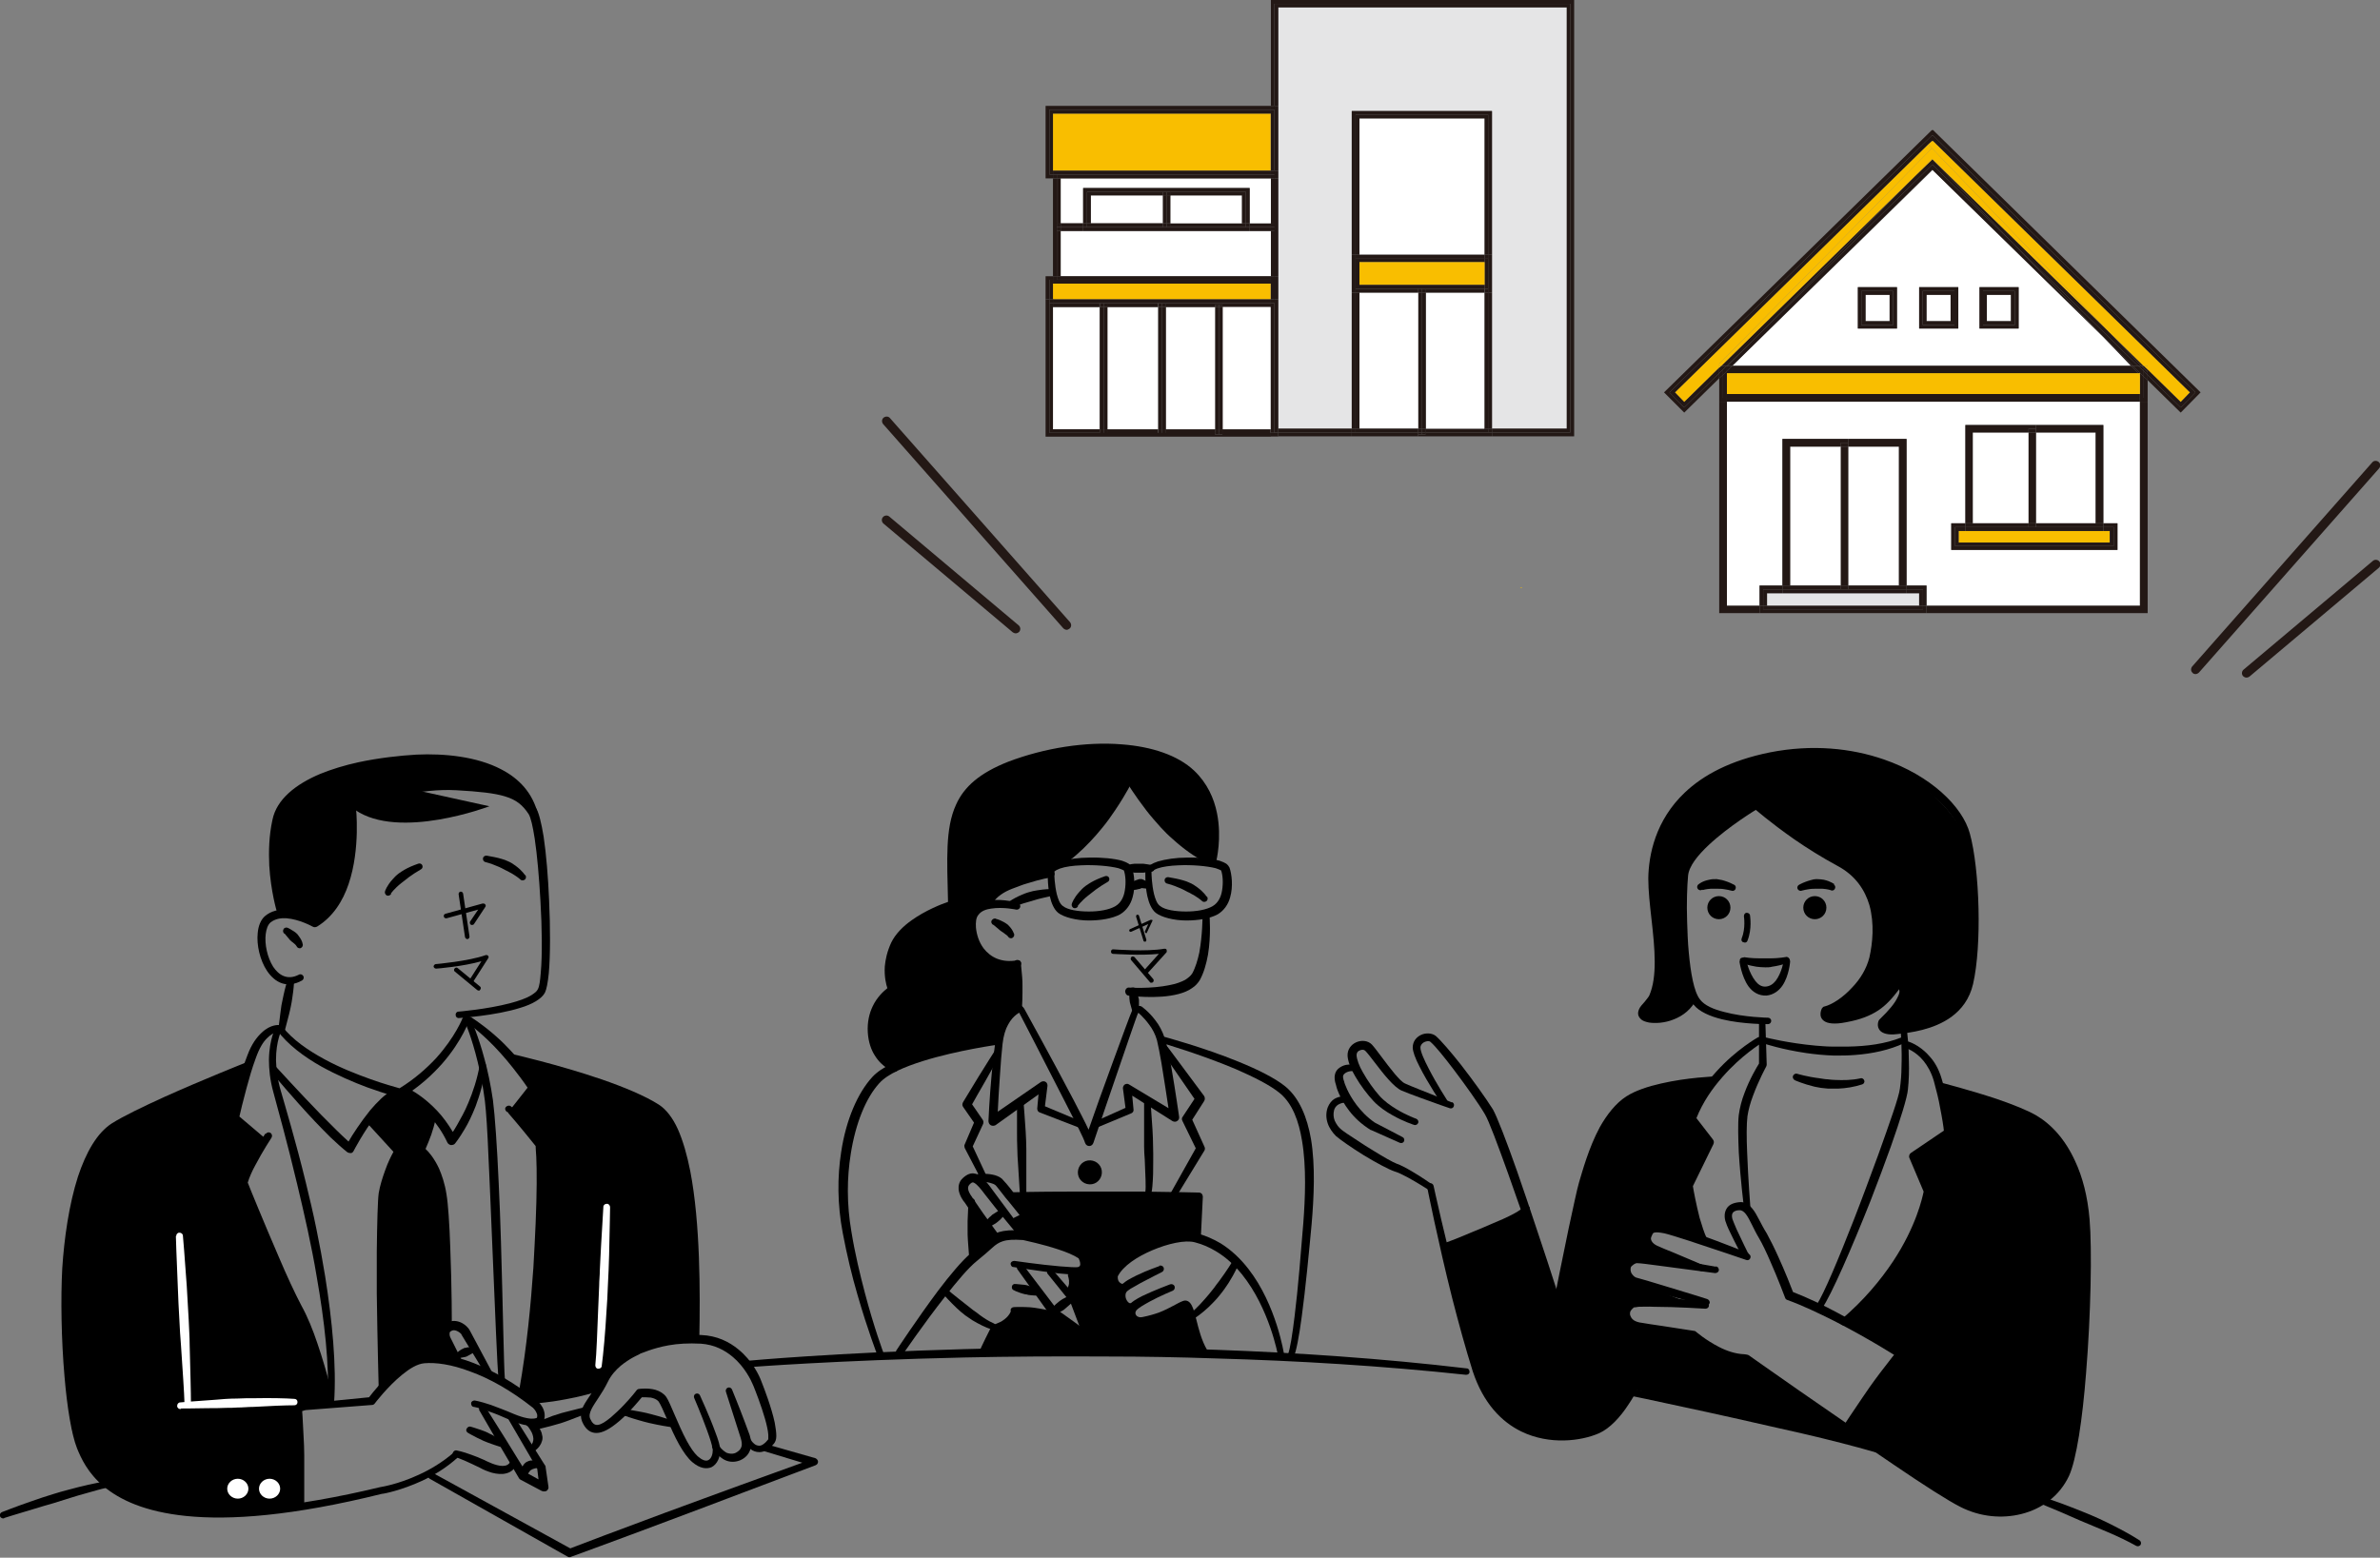 <?xml version="1.0" encoding="UTF-8"?>
<svg id="_レイヤー_1" data-name="レイヤー_1" xmlns="http://www.w3.org/2000/svg" version="1.1" viewBox="0 0 741.6 485.5">
  <rect x="0" y="0" width="741.6" height="485.5" fill="#808080" stroke="none"/>
  <!-- Generator: Adobe Illustrator 29.3.0, SVG Export Plug-In . SVG Version: 2.1.0 Build 146)  -->
  <defs>
    <style>
      .st0 {
        fill: #e5e5e6;
      }

      .st1 {
        fill: #231815;
      }

      .st2, .st3 {
        fill: #fff;
      }

      .st3, .st4 {
        fill-rule: evenodd;
      }

      .st5 {
        fill: #f9be00;
      }
    </style>
  </defs>
  <path class="st4" d="M605.3,339.4l2.3,13.4-10.6,7.7,4.3,10.6s-3,10-4.8,13.4c0,0-7,12.5-10.2,16.1-3.2,3.7-10.8,11.1-10.8,11.1l16.7,10.5-16,22.3s28.6,20.8,37.1,24.9c8.5,4.1,25.2.8,29.3-7.8,0,0,4.1-15.1,5.1-23.4,1-8.3,3.5-49.6,1.9-59.1-1.6-9.4-4.6-22.3-12.2-28.5-7.7-6.2-29.5-11.2-32-11.2Z"/>
  <path class="st4" d="M533.3,336.8s-22.3.8-30.5,10.6c-8.3,9.9-12.4,31.8-13.2,36.2-.8,4.3-4.1,21-4.1,21l-9.6-27.3s-22.9,10.7-26.5,11.4c0,0,6.6,27.5,9,34.2,0,0,5.2,20.8,25.2,24.8,0,0,10.4,2.3,18.9-4.4,0,0,5.7-7.6,7-10.1,0,0,67.1,15,75.2,18.1l-38.6-27.2-2.5-1.2s-11-.2-15.8-7.3l-18.6-3s-4.5-1.3-2.1-4.9c0,0,1.5-2,3.8-1.8,2.3.2,16.2.5,16.2.5l-17.7-6.9s-4-2.5-2.3-5.2c1.7-2.8,4.8-1.6,4.8-1.6l14.4,2-12.4-6.4s-1.8-2.1.2-4.4c2-2.3,5-1.2,6.1-.7,1.1.5,10.2,3.3,10.2,3.3l-3.8-17.3,5.9-13.1-5.2-7.8,6.1-11.6Z"/>
  <path class="st4" d="M567.9,235.1s-25.2-.8-40.9,12.5c0,0-11.8,8.7-12.1,26.3-.3,17.6,2.5,22.4,2.3,25.9,0,0,.2,3.8-1.3,8.3-1.5,4.5-3.3,5.2-4.3,6.6-1,1.3-.7,2.7,2.1,3.3,2.8.7,10,1.4,14.1-6.6,0,0-3.2-14.7-3-21.6.1-6.9-.5-14.5.8-18.7,0,0,3.6-8.1,8.3-11.2,4.8-3.2,13.1-8.2,13.1-8.2,0,0,11.8,8.3,16.1,10.7,0,0,10.3,6.9,14.1,10.1,3.8,3.1,6.8,8.3,7.4,15.1.6,6.8-.8,10.4-2.5,15.1-1.7,4.7-8.3,10.4-12.7,12.4,0,0-2.2,1,1.5,2.4,3.7,1.3,9.4-.3,12.6-2.4,3.2-2.1,6.8-6.2,7.7-7.7,0,0,2.9.4,2.3,3-.6,2.7-6.5,7.7-6.5,9.2,0,1.5,2.6,2.3,7.2,1.5,4.5-.8,12.1-2.8,16-7.9,3.9-5.1,3.9-10.6,4.7-14.2.8-3.7-.4-27.4-2.4-36.7-2-9.3-20.1-28.1-44.5-27.1Z"/>
  <path class="st4" d="M341.3,232.9s-31.2,1.5-41.6,17.4c0,0-3.2,5.4-3.2,14.5,0,9.1.8,17.5.8,17.5,0,0-11.2,2.6-15,7.7-3.9,5.1-6.5,8-4.2,18.5,0,0-5.5,2.4-6.2,9.4-.7,7,.2,10.8,6.2,14.5,0,0,18.3-6.3,32.9-7.8,0,0-.6-3.7,6.8-10.2l-.6-13.8s-10.8,2.9-13.9-8.9c0,0-.8-5.8,1.2-7.8,2-2,4.5-2.2,4.5-2.2,0,0,.2-2.9,4.4-5.1,4.2-2.2,13.1-3.5,13.1-3.5,0,0,.9-1.8,2.9-3.1,2-1.2,7.5-7,12.7-13.2,5.2-6.2,9.9-13,9.9-13,0,0,11.3,18.3,24.9,24.8,0,0,1.5-1.5,1.3-9.3-.1-7.7-3.5-18.7-14.6-23.3,0,0-12.9-4.2-22.4-3.1Z"/>
  <path class="st4" d="M303.2,377.8v14.1c-.1,0,7.4-6.2,7.4-6.2l-7.4-7.9Z"/>
  <path class="st4" d="M306.7,420.9l3.5-6.5s5-3.8,6.8-5.9l13.9,1.9,7.4,6.3-3.7-11.7-1.3-2.2s1.7-1.8.9-5.9c0,0,3.6.7,3.6-2.2,0-2.9-2.7-3.9-2.7-3.9l-15.7-5.6-3.5-4,3.3-2-4-6.7,46.7.3h11.1c0,.1,0,12.7,0,12.7,0,0-3.6-.6-7.5.6-4,1.2-11.6,4-13.7,6-2.1,2-8.7,5.5-2,9.4,0,0-2.3,5.2,3,6.2,0,0-2.5,4.5,3.7,3.7,6.1-.8,13-4.7,13-4.7l1.7,5.6,3.6,9-68.4-.4Z"/>
  <path class="st4" d="M115.3,349.5l8.8,9.4s-4.3,9-4.8,14.7c-.4,5.6-1.1,50.2,0,58.2,0,0,5.2-6.5,9-7.5,3.8-1,11.2-1.2,14,0l-3.5-6.9s-.8-1.6,1.2-4c0,0,0-33.8-1.4-39.2-1.5-5.4-3.7-12-7.2-15.4,0,0,3.3-8.2,3.7-11.7l-8.3-6.6h-4.2c0,.1-6.6,5.1-7.3,9Z"/>
  <path class="st4" d="M77.1,332.6s-35.8,14.2-43,19.4c0,0-10.1,10.3-11.6,26.9-1.5,16.6-2.3,42,0,55,0,0-6.3,22.7,21.3,34.7,0,0,26.2,7.4,50,.6l-.7-30.2,10.2-1.3s-5.6-17.6-9-26.4c-3.3-8.8-18.9-42.3-18.9-42.3l6.3-12.7-8.3-7.9s1.2-11.8,3.6-16Z"/>
  <path class="st4" d="M159.7,330.2l6.1,9-6.4,7.4,8.8,10.9s0,25.8-.3,32c-.3,6.2-3.7,33.4-5.2,44.7l3.6,2.8,20.4-3.9s1.7-6.6,8.1-9.8c6.5-3.3,14.2-6.4,21.8-6.2,0,0-.2-25.2-1.1-37.2-.9-12-3.7-24.8-6.8-29.6-3.1-4.7-15.8-10.3-23.9-12.7-8-2.4-23.7-7.7-25.2-7.4Z"/>
  <path class="st4" d="M164,249.2s-6.5-18-50.3-10.9c0,0-18.3,3.2-25.5,13.4,0,0-3.7,5.5-3.2,15.9,0,0,.9,11,2.9,17.4,0,0,7.4.6,11.1,2.6,0,0,13-9.4,11.5-35.5,0,0,11.4-5.7,24-6.5,12.7-.8,24.4.8,29.5,3.6Z"/>
  <path class="st4" d="M339,361.7c-2,.3-3.4,2.2-3.1,4.3.3,2,2.2,3.4,4.3,3.1,2-.3,3.4-2.2,3.1-4.3-.3-2-2.2-3.4-4.3-3.1Z"/>
  <path class="st4" d="M565.5,279.3c-2,0-3.6,1.6-3.6,3.6s1.6,3.6,3.6,3.6,3.6-1.6,3.6-3.6-1.6-3.6-3.6-3.6Z"/>
  <path class="st4" d="M535.6,279.3c2,0,3.6,1.6,3.6,3.6s-1.6,3.6-3.6,3.6-3.6-1.6-3.6-3.6,1.6-3.6,3.6-3.6Z"/>
  <path class="st4" d="M121.8,278.5s1-1.5,3.3-3.3c.3-.2.6-.5.9-.7.4-.3.9-.7,1.4-1.1,1.1-.8,2.3-1.6,3.7-2.4.5-.2.7-.8.5-1.3-.2-.5-.8-.7-1.3-.5-1.7.6-3.1,1.2-4.3,1.9-.6.4-1.2.7-1.7,1.1-.8.6-1.5,1.3-2,1.9-1.8,2-2.3,3.6-2.3,3.6-.2.5,0,1.1.5,1.4.5.2,1.1,0,1.4-.5Z"/>
  <path class="st4" d="M335.8,282.4s1-1.5,3.3-3.3c.3-.2.6-.5.9-.7.4-.3.9-.7,1.4-1.1,1.1-.8,2.3-1.6,3.7-2.4.5-.2.7-.8.5-1.3-.2-.5-.8-.7-1.3-.5-1.7.6-3.1,1.2-4.3,1.9-.6.4-1.2.7-1.7,1.1-.8.6-1.5,1.3-2,1.9-1.8,2-2.3,3.6-2.3,3.6-.2.5,0,1.1.5,1.4.5.2,1.1,0,1.4-.5Z"/>
  <path class="st4" d="M163.6,272.8s-.8-1.4-3-3c-.7-.5-1.4-1-2.4-1.4-.6-.3-1.2-.5-1.9-.7-1.3-.4-2.9-.7-4.6-1-.5-.1-1.1.2-1.2.8-.1.5.2,1.1.8,1.2,1.6.4,3,1,4.2,1.5.6.3,1.1.5,1.6.8.4.2.7.4,1,.5,2.6,1.3,3.9,2.5,3.9,2.5.4.5,1,.5,1.5.2.5-.4.5-1,.2-1.5Z"/>
  <path class="st4" d="M376,279.5s-.8-1.4-3-3c-.7-.5-1.4-1-2.4-1.4-.6-.3-1.2-.5-1.9-.7-1.3-.4-2.9-.7-4.6-1-.5-.1-1.1.2-1.2.8-.1.5.2,1.1.8,1.2,1.6.4,3,1,4.2,1.5.6.3,1.1.5,1.6.8.4.2.7.4,1,.5,2.6,1.3,3.9,2.5,3.9,2.5.4.5,1,.5,1.5.2.5-.4.5-1,.2-1.5Z"/>
  <path class="st4" d="M571.6,275.6s-1.1-.9-3.3-1.4c-.7-.1-1.4-.2-2.3-.2-.5,0-1.1.1-1.7.3-1.1.3-2.3.7-3.6,1.4-.5.2-.8.8-.6,1.3.2.5.8.8,1.3.6.7-.2,1.3-.3,1.9-.4,1-.2,1.9-.2,2.7-.2.7,0,1.3,0,1.8,0,1.6.1,2.5.4,2.5.4.5.3,1.1.2,1.4-.3.3-.5.2-1.1-.3-1.4Z"/>
  <path class="st4" d="M530.6,277.4s.9-.3,2.5-.4c.5,0,1.1,0,1.8,0,.8,0,1.7,0,2.7.2.6.1,1.2.2,1.9.4.5.2,1.1,0,1.3-.6.2-.5,0-1.1-.6-1.3-1.3-.7-2.5-1.1-3.6-1.4-.6-.1-1.1-.2-1.7-.3-.8,0-1.6,0-2.3.2-2.2.4-3.3,1.4-3.3,1.4-.5.3-.6,1-.3,1.4.3.5,1,.6,1.4.3Z"/>
  <path class="st4" d="M400.1,422.1s-2.3-15.3-11.1-26.6c-2.4-3.1-5.3-5.9-8.7-8-2.2-1.3-4.7-2.4-7.3-3.1-3.5-.9-9.5.4-15.1,2.9-5.3,2.4-10.1,6-11.8,9.6,0,0,0,.2,0,.3,0,0-.4,2.1.9,3.6.6.7,1.6,1.4,3.3,1.5.6,0,1-.4,1.1-.9,0-.6-.4-1-.9-1.1-.9,0-1.5-.4-1.8-.8-.5-.6-.4-1.4-.4-1.7,1.6-3.2,6-6.1,10.7-8.1,4.9-2.1,10.3-3.3,13.3-2.5,2.4.6,4.6,1.6,6.6,2.8,3.2,1.9,5.8,4.4,8.1,7.2,8.6,10.7,11.2,25.2,11.2,25.2,0,.6.6,1,1.2.9.6,0,1-.6.9-1.2Z"/>
  <path class="st4" d="M361.3,394.6s-3.8,1.3-7.1,2.9c-.8.4-1.6.8-2.3,1.2-.9.5-1.7,1.1-2.3,1.6-1.6,1.4-1.8,3.5-1.1,5.2.8,2,2.8,3.4,4.6,2.6.5-.2.8-.8.6-1.3-.2-.5-.8-.8-1.3-.6-.2,0-.5,0-.7-.2-.4-.3-.7-.8-.9-1.4-.2-.8-.2-1.7.6-2.3.5-.4,1.1-.8,1.9-1.2.7-.4,1.4-.8,2.1-1.2,3.2-1.7,6.6-3.4,6.6-3.4.5-.2.8-.8.6-1.4-.2-.5-.8-.8-1.4-.6Z"/>
  <path class="st4" d="M369.1,408.2c.1.3.3.7.5,1,.6,1.6,1.2,4,2,6.5.7,2.1,1.6,4.3,2.8,6.1.3.5.9.6,1.4.3.5-.3.6-.9.3-1.4-1.7-2.9-2.6-6.5-3.3-9.3-.5-1.9-.9-3.5-1.4-4.4-.7-1.5-1.8-1.9-2.8-1.5-1.7.6-3.9,2.2-7.5,3.6-1.4.5-3.1,1-5.1,1.4-.8.2-1.6,0-2-.6-.3-.4-.3-1,.1-1.5.7-.8,2.3-1.7,4.1-2.7,3.3-1.8,7.2-3.4,7.2-3.4.5-.2.8-.8.6-1.4-.2-.5-.8-.8-1.4-.6,0,0-5.1,1.9-8.8,3.7-1.7.9-3.1,1.7-3.7,2.5-1.6,1.8-1.4,3.7-.3,5.1,1,1.2,2.7,1.9,4.6,1.6,2.2-.4,4-.9,5.6-1.5,3.3-1.3,5.3-2.8,6.9-3.6Z"/>
  <path class="st4" d="M1.4,473.1s3.8-1.2,9.2-2.8c1.9-.6,4-1.2,6.1-1.8,3.3-1,6.8-2.2,10.2-3.1,2.2-.6,4.4-1.3,6.4-1.7.5-.1.9-.6.8-1.2-.1-.5-.6-.9-1.2-.8-3.5.6-7.5,1.5-11.5,2.6-1.6.4-3.3.9-4.9,1.4-2.3.7-4.4,1.4-6.4,2.1-5.5,1.9-9.5,3.5-9.5,3.5-.5.2-.8.8-.6,1.3.2.5.8.8,1.3.6Z"/>
  <path class="st4" d="M166.1,437.5s2.6-.2,6.2-.7c1.3-.2,2.6-.4,4.1-.7,1-.2,2-.4,3-.6,2.4-.5,4.8-1.2,7-1.8.5-.1.9-.7.8-1.2-.1-.5-.7-.9-1.2-.8-2.2.4-4.7.7-7.1,1.1-1,.2-2,.3-3,.5-1.4.3-2.8.5-4,.8-3.5.7-6,1.3-6,1.3-.6,0-1,.6-.9,1.2,0,.6.6,1,1.2.9Z"/>
  <path class="st4" d="M233.6,426.1s26.9-2.1,67-3c13.6-.3,28.7-.4,44.7-.3,10.8,0,22,.2,33.5.6,25.3.7,51.9,2.3,78,5.1.6,0,1.1-.3,1.1-.9,0-.6-.3-1.1-.9-1.1-26.2-3.1-52.9-4.9-78.2-5.8-11.5-.4-22.8-.7-33.6-.7-16.1-.1-31.2.1-44.8.5-40.1,1.1-67.1,3.6-67.1,3.6-.6,0-1,.6-1,1.1,0,.6.6,1,1.1,1Z"/>
  <path class="st4" d="M508.4,435.1s6.5,1.3,16,3.4c4.7,1,10.2,2.2,16,3.5,3.5.8,7,1.6,10.6,2.4,3.5.8,7.1,1.6,10.6,2.4,8.2,1.9,16,3.9,22.6,5.8.5.2,1.1-.1,1.3-.7.2-.5-.1-1.1-.7-1.3-7.6-2.4-16.9-5-26.4-7.4-3.8-.9-7.6-1.9-11.4-2.7-5.3-1.2-10.5-2.3-15.3-3.2-13.2-2.7-23-4.3-23-4.3-.6-.1-1.1.3-1.2.8-.1.6.3,1.1.8,1.2Z"/>
  <path class="st4" d="M635.2,468.4s2.6,1.1,6.5,2.7c1.9.8,4.1,1.8,6.4,2.8,1.4.6,2.8,1.2,4.3,1.8,1.4.6,2.9,1.2,4.3,1.8,3.3,1.4,6.4,2.9,8.9,4.3.5.3,1.1.1,1.4-.3.3-.5.1-1.1-.3-1.4-2.8-1.8-6.5-3.8-10.4-5.7-1.5-.7-3.1-1.5-4.6-2.1-2.2-.9-4.3-1.8-6.2-2.5-5.4-2.1-9.5-3.4-9.5-3.4-.5-.2-1.1,0-1.3.6-.2.5,0,1.1.6,1.3Z"/>
  <path class="st4" d="M108.9,251.9s1.1,12.3-2.7,22.9c-1.6,4.4-4.1,8.6-8.1,11.2-1.5-.7-5.1-2.3-8.7-2.5-2.5-.1-4.9.4-6.8,2-1.3,1.1-2.1,3-2.3,5.3-.4,3.7.7,8.5,2.9,11.8,2.5,3.7,6.2,5.6,10.9,3,.5-.3.7-.9.4-1.4-.3-.5-.9-.7-1.4-.4-3.5,1.8-6.2.2-8-2.5-1.8-2.9-2.7-7-2.3-10.2.2-1.5.6-2.8,1.5-3.6,1.4-1.1,3.1-1.4,4.9-1.3,4.1.3,8.2,2.6,8.2,2.6.5.3,1,.2,1.4,0,4.9-3,8-7.9,9.8-13.2,3.8-11.1,2.3-24,2.3-24,0-.6-.6-1-1.2-.9-.6,0-1,.6-.9,1.1Z"/>
  <path class="st4" d="M88.7,291s.7.8,1.5,1.8c.1.1.2.3.4.4.2.2.4.4.6.5.5.4,1,.8,1.2,1.2.2.5.8.8,1.3.6.5-.2.8-.8.6-1.3-.1-.7-.5-1.5-1.1-2.3-.2-.3-.4-.5-.6-.8-.3-.3-.7-.6-1-.8-.9-.6-1.7-1-1.7-1-.5-.3-1.1-.3-1.5.2-.3.5-.3,1.1.2,1.5Z"/>
  <path class="st4" d="M89.4,306.1s-.6,1.9-1.1,4.3c-.2.9-.4,1.9-.6,2.9-.1.7-.2,1.5-.3,2.2-.4,2.8-.6,5.1-.6,5.1-.1.5.3,1.1.8,1.2s1.1-.2,1.2-.8c0,0,.6-2.3,1.3-5,.2-.7.3-1.4.5-2.2.2-1,.4-2,.5-2.9.4-2.5.5-4.4.5-4.4.1-.6-.3-1.1-.8-1.2-.6-.1-1.1.3-1.2.8Z"/>
  <path class="st4" d="M110.6,252.4s6.6-2.9,15.5-4.7c4.9-1,10.5-1.7,16.1-1.4,7.1.4,11.8.9,15.1,1.9,3.7,1.1,5.6,2.8,7.4,5.5.7,1.1,1.3,3.8,1.9,7.6.8,5.3,1.4,12.4,1.8,19.5.5,8.5.6,16.9.1,22.4-.2,2.4-.4,4.2-.9,5.1-.3.7-1,1.2-1.9,1.8-1.7,1.1-4.2,1.9-6.8,2.6-7.3,1.9-16,2.6-16,2.6-.6,0-1,.5-.9,1.1,0,.6.5,1,1.1.9,0,0,11.3-.7,19.1-3.2,3.7-1.1,6.6-2.8,7.6-4.7.5-1,.9-3.1,1.2-6,.5-5.6.5-14.2.1-22.8-.3-7.2-.9-14.5-1.7-19.8-.7-4.3-1.5-7.5-2.3-8.8-2.2-3.2-4.4-5.2-8.9-6.5-3.5-1-8.3-1.6-15.7-1.9-5.8-.2-11.6.6-16.7,1.7-9.2,2-15.9,5.1-15.9,5.1-.5.2-.8.9-.5,1.4.2.5.9.8,1.4.5Z"/>
  <path class="st4" d="M144.2,317.2s-2.3,6-8.4,12.7c-2.9,3.1-6.6,6.4-11.3,9.3-1.3-.4-4.8-1.3-9.2-2.9-4.2-1.5-9.3-3.5-14.1-6.1-5.2-2.8-10.1-6.2-13.2-10.2-.3-.4-1-.5-1.4-.2-.4.3-.5,1-.2,1.4,3.2,4.3,8.2,8.1,13.7,11.2,4.9,2.7,10,4.9,14.3,6.5,5.8,2.1,10,3.2,10,3.2.4,0,.8,0,1.1-.2,5.2-3.2,9.2-6.9,12.3-10.4,6.3-7.2,8.5-13.7,8.5-13.7.2-.5,0-1.1-.6-1.3-.5-.2-1.1,0-1.3.6Z"/>
  <path class="st4" d="M88.2,283.2s-1.7-5.8-2-13.6c-.2-4.2,0-8.9,1.1-13.6,1.3-5.6,6.7-9.5,13.5-12.2,3.5-1.4,7.4-2.6,11.4-3.4,6.4-1.4,12.8-2.2,17.8-2.5,8.3-.5,17.9.3,25.2,4,5,2.5,9,6.5,10.5,12.3.1.5.7.9,1.2.7.5-.1.9-.7.7-1.2-1.6-6.5-5.8-11-11.4-13.9-7.6-4-17.7-5-26.4-4.6-5.1.3-11.7,1-18.2,2.4-4.1.9-8.1,2.1-11.8,3.6-7.6,3.2-13.6,7.9-14.9,14.3-1.1,5-1.2,9.9-1,14.3.5,8.1,2.3,14.1,2.3,14.1.2.6.7.9,1.3.7.6-.2.9-.8.7-1.3Z"/>
  <path class="st4" d="M86,320s-2.1,3.6-2.2,10.3c0,2.8.3,6.3,1.4,10.2,1.3,4.9,4.3,15.5,7.4,28.6,1.1,4.5,2.2,9.4,3.3,14.4,1,4.7,2,9.6,2.8,14.5,2.4,13.6,4,27.5,3.4,39,0,.6.4,1,.9,1.1.6,0,1-.4,1.1-.9.8-11.6-.6-25.7-2.8-39.5-.8-4.9-1.7-9.8-2.7-14.6-1-5-2.2-9.9-3.3-14.5-3.2-13.1-6.4-23.7-7.8-28.6-1.1-3.7-1.4-6.9-1.5-9.6,0-6,1.7-9.2,1.7-9.2.3-.5.1-1.1-.4-1.4-.5-.3-1.1-.1-1.4.4Z"/>
  <path class="st4" d="M87,319.5s-2.6-.4-5.5,2.4c-1.5,1.4-3.1,3.5-4.4,7-1.3,3.3-2.3,6.6-3.1,9.6-1.5,5.6-2.1,9.8-2.1,9.8,0,.5,0,.9.5,1.2l9,6.9c.4.4,1.1.3,1.4-.2.3-.4.3-1.1-.2-1.4l-8-6.8c.3-1.4,1.1-4.7,2.2-8.8.8-2.9,1.7-6.2,2.9-9.4,1.1-3.1,2.3-5.1,3.6-6.3,2-2,3.7-2,3.7-2,.6,0,1.1-.4,1.1-.9,0-.6-.4-1.1-.9-1.1Z"/>
  <path class="st4" d="M82.7,353.3s-2.9,4.1-5.4,8.6c-1.2,2.1-2.2,4.3-2.8,6.3,0,.3,0,.5,0,.8,0,0,4.6,12.2,9.5,23.7,2.6,5.9,5.2,11.6,7.4,15.4,1.9,3.3,3.6,7.4,5.1,11.4,3.4,9.1,5.6,18,5.6,18,.1.5.7.9,1.2.8.5-.1.9-.7.8-1.2,0,0-2-9.1-5.2-18.4-1.4-4.2-3.1-8.4-5-11.8-2-3.8-4.6-9.4-7.1-15.3-4.4-10.2-8.8-20.9-9.6-23,.5-1.7,1.4-3.7,2.4-5.5,2.3-4.4,5-8.5,5-8.5.3-.5.2-1.1-.3-1.5-.5-.3-1.1-.2-1.5.3Z"/>
  <path class="st4" d="M145,318.8s2,4.6,3.8,12c.9,3.6,1.7,7.8,2.3,12.4.4,3.4.8,9.6,1.1,17.2.2,3.4.3,7.2.5,11.1.2,5.4.5,11,.7,16.6.8,19.6,1.6,38.4,1.9,41.6,0,.6.5,1,1.1.9.6,0,1-.6.9-1.1-.3-3.3-.6-22.5-1.2-42.4-.2-6.2-.4-12.4-.7-18.2-.5-11.5-1.2-21.4-1.8-26-.7-4.8-1.6-9.1-2.6-12.7-2-7.6-4.2-12.3-4.2-12.3-.2-.5-.9-.8-1.4-.5-.5.2-.8.9-.5,1.4Z"/>
  <path class="st4" d="M145.6,318.8s4.8,3.2,10.5,9.6c1.2,1.3,2.4,2.8,3.7,4.4,1.5,1.9,3.1,4,4.6,6.2l-5.2,6.6c-.4.4-.3,1.1.1,1.4.4.4,1.1.3,1.4-.1l6.2-7c.3-.4.4-1,.1-1.5-1.6-2.7-3.2-5.2-4.9-7.4-1.3-1.7-2.6-3.2-3.9-4.5-1.5-1.6-3-3-4.3-4.1-4.2-3.6-7.2-5.4-7.2-5.4-.5-.3-1.1-.2-1.4.3-.3.5-.2,1.1.3,1.4Z"/>
  <path class="st4" d="M157.9,346.5c-.1.1.1.1.3.1.1.2.3.5.5.7,2.2,2.5,7.3,8.7,8.2,9.9h0c0,.6.1,1.7.2,3.4.2,4.1.2,11.4-.2,20.7-.2,4.2-.4,8.8-.7,13.8-.8,11.4-2,24.5-4.4,38.1-.1.5.3,1.1.8,1.2.5.1,1.1-.3,1.2-.8,2.7-13.6,4.3-26.8,5.2-38.2.4-5,.6-9.6.8-13.9.3-9.4.1-16.7-.1-20.9-.1-1.8-.2-3-.3-3.6,0-.5-.2-.8-.3-.9-.4-.6-5-6-7.8-9.1-.9-.9-1.5-1.7-1.9-2-.4-.4-.7-.4-.8-.4-.6,0-1.1.4-1.2.9,0,.4.2.8.5,1ZM158.1,346.6c-.1-.1-.2-.2-.2-.1h0c0,0,.1,0,.2.1h0s0,0,0,0c0,0,.1,0,.2,0,0,0-.1,0-.2,0Z"/>
  <path class="st4" d="M150.8,284.6h0c0,0,0,.2,0,.2,0,0,0,0,0-.2ZM150.9,284.3s0,0,0,0c0,0,0,0,0,0,0,0,0,0-.1,0Z"/>
  <path class="st4" d="M76.3,331.3s-13.1,5.2-25.1,10.6c-6.6,3-12.8,6-16.3,8.2-4.7,3-8.1,9.1-10.6,16.6-2.8,8.7-4.3,19.3-4.9,28.6-.5,9.3-.3,22.3.7,33.7.8,9.6,2.2,18.1,3.9,22.4,2.5,6.2,8.4,18.5,34,21.1,13.7,1.4,33.2,0,61-6.9.6,0,6.1-1.1,12.6-4.1,3.6-1.7,7.5-4,11.1-7.3.4-.4.5-1,0-1.4-.4-.4-1-.5-1.4,0-3.5,3-7.2,5.2-10.7,6.8-6.6,3.1-12.1,3.9-12.1,3.9,0,0,0,0,0,0-27.5,6.6-46.8,7.9-60.3,6.4-23.8-2.5-29.4-13.7-31.7-19.5-1.6-4.2-2.8-12.4-3.6-21.6-1-11.3-1.3-24.1-.8-33.3.5-9.1,1.9-19.4,4.6-28,2.2-6.9,5.2-12.6,9.4-15.3,3.4-2.2,9.5-5.2,16-8.2,11.9-5.4,24.9-10.7,24.9-10.7.5-.2.8-.8.6-1.4-.2-.5-.8-.8-1.4-.6Z"/>
  <path class="st4" d="M92.1,439s-.1,3.9-.1,8.8c0,1.8,0,3.8,0,5.8,0,1.5.1,3,.2,4.4.3,5.6.6,10.2.6,10.2,0,.6.5,1,1,1,.6,0,1-.5,1-1,0,0,0-4.6,0-10.2,0-1.4,0-2.9,0-4.4,0-2-.1-4-.2-5.8-.2-4.9-.5-8.7-.5-8.7,0-.6-.5-1-1.1-1-.6,0-1,.5-1,1.1Z"/>
  <path class="st4" d="M93.5,440l1.7-.5,20.7-1.6c.4,0,.7-.2.9-.5,0,0,4-5.3,8.6-9,2.2-1.8,4.6-3.3,6.8-3.5,3.5-.3,8.4.3,14.4,2.6,5.8,2.1,12.4,5.7,19.5,11.3.1.1.8.8,1.1,1.6.2.4.3.9.1,1.5-.2.1-1.1.5-3.1.1-1.1-.2-2.4-.6-4.1-1.3-3-1.3-5.3-2.1-7.1-2.8-3.6-1.2-5.1-1.4-5.1-1.4-.5,0-1.1.3-1.1.9,0,.6.3,1.1.9,1.1,0,0,1.4.2,4.6,1.4,1.8.6,4,1.5,6.9,2.8,3,1.3,5.1,1.7,6.6,1.7,2.7,0,3.5-1.3,3.5-1.3,0,0,.1-.2.1-.2.4-1,.4-2,.2-2.8-.4-1.9-2-3.3-2-3.3,0,0,0,0,0,0-7.3-5.9-14.2-9.7-20.1-12-6.5-2.5-11.9-3.1-15.7-2.7-2.6.3-5.6,2-8.2,4.2-4,3.3-7.5,7.8-8.6,9.2l-20.2,2c0,0-.1,0-.2,0l-1.8.5c-.6.2-.9.7-.7,1.3.2.6.7.9,1.3.7Z"/>
  <path class="st4" d="M149.2,439.3s3.1,5.4,6.2,10.7c3.1,5.3,6.3,10.7,6.3,10.7.1.2.3.4.5.5l6.6,3.5c.5.2,1,.2,1.5,0,.4-.3.7-.8.6-1.3l-.9-6.2c0-.2,0-.4-.2-.5l-9.6-15.3c-.3-.5-.9-.6-1.4-.3-.5.3-.6.9-.3,1.4l8.9,15.3.4,3.3-3.8-2.1c-.8-1.2-3.5-5.7-6.3-10.2-3.3-5.3-6.6-10.5-6.6-10.5-.3-.5-.9-.7-1.4-.4-.5.3-.7.9-.3,1.4Z"/>
  <path class="st4" d="M144.1,424.4l-3.8-7.6h0c0,0-.3-.6-.2-1.3,0-.3.2-.5.6-.7.5-.3,1.1-.2,1.6,0,.7.3,1.3.8,1.5,1.1,0,0,0,0,0,.1l7.9,13c.3.5.9.7,1.4.4.5-.3.7-.9.4-1.4l-7.1-13.3c-.3-.7-1.5-2-3-2.6-1.3-.5-2.7-.6-4.1.2-1,.6-1.5,1.3-1.7,2-.6,1.7.3,3.6.3,3.6,0,0,0,0,0,0l4.3,7.4c.3.5.9.7,1.4.4.5-.3.7-.9.4-1.4Z"/>
  <path class="st4" d="M143.4,423.2s.5,0,1.2-.2c.2,0,.5-.1.8-.2.4-.2.7-.4,1.1-.6.2-.1.5-.3.7-.4.5-.1.9-.7.7-1.2-.1-.5-.7-.9-1.2-.7-.6,0-1.1,0-1.6.2-.2,0-.5,0-.7.2-.3.1-.6.3-.8.4-.8.5-1.1.9-1.1.9-.5.3-.7.9-.4,1.4.3.5.9.7,1.4.4Z"/>
  <path class="st4" d="M141.7,454s1.2.5,3.2,1.3c1.3.6,2.9,1.3,4.7,2.2,0,0,1.2.7,2.7,1.2,1.3.5,3,.8,4.4.7,1.9-.2,3.6-1,4.3-3.3.2-.5,0-1.1-.6-1.3-.5-.2-1.1,0-1.3.6-.5,1.2-1.5,1.5-2.5,1.5-1.1,0-2.4-.4-3.4-.8-1.3-.5-2.2-1-2.2-1,0,0,0,0,0,0-1.6-.7-3-1.3-4.2-1.7-2.7-1-4.4-1.3-4.4-1.3-.6-.2-1.1.2-1.3.7-.2.6.2,1.1.7,1.3Z"/>
  <path class="st4" d="M146,446.7s1.2.7,2.8,1.5c.6.3,1.2.6,1.9.9.5.2,1,.4,1.5.6,1.3.5,2.6.9,3.5,1.2.5.2,1.1,0,1.4-.5.2-.5,0-1.1-.5-1.3-.8-.5-2-1.2-3.3-1.9-.5-.2-1-.5-1.4-.7-.7-.3-1.4-.6-2-.8-1.7-.6-3.1-1-3.1-1-.5-.2-1.1,0-1.4.6s0,1.1.6,1.4Z"/>
  <path class="st4" d="M164.4,444.5s.7.8,1.3,2c.2.4.3.8.4,1.2,0,.2.1.5.1.7,0,.8-.2,1.6-1.1,2.5-.4.4-.5,1,0,1.4.4.4,1,.5,1.4,0,1.4-1,2.1-2.1,2.4-3.2.2-.6.2-1.3,0-1.9-.1-.8-.5-1.5-.9-2.2-1-1.4-2.4-2.2-2.4-2.2-.5-.4-1.1-.3-1.5.2-.4.5-.3,1.1.2,1.5Z"/>
  <path class="st4" d="M164.3,459.7s.3-.6.8-1.2c.1-.2.3-.3.5-.4.1,0,.2-.2.4-.2.5-.2,1.1-.4,1.9-.3.5.1,1.1-.2,1.2-.7.1-.5-.2-1.1-.7-1.2-1.1-.5-2.1-.5-2.8-.5-.5,0-1,.2-1.4.4-.6.3-1,.8-1.3,1.3-.2.3-.3.6-.4,1-.2.9-.2,1.5-.2,1.5,0,.6.4,1.1.9,1.2.6,0,1.1-.3,1.2-.9Z"/>
  <path class="st4" d="M158.9,330.7s14.3,3.6,27.6,8.3c6.7,2.4,13.2,5.1,17.2,7.8,1.9,1.3,3.5,3.5,4.9,6.4,1.6,3.4,2.8,7.7,3.8,12.5,3.2,15.9,3.5,37.3,3.5,51.7,0,.6.4,1,1,1,.6,0,1-.4,1-1,.3-14.6.3-36.2-2.8-52.3-1-5.1-2.3-9.6-3.9-13.2-1.6-3.5-3.6-6.1-5.9-7.6-4.2-2.7-10.9-5.5-17.9-7.9-13.4-4.6-27.9-7.9-27.9-7.9-.6-.1-1.1.2-1.3.8-.1.6.2,1.1.8,1.3Z"/>
  <path class="st4" d="M198.2,420.1s-3.2,1.2-6.3,3.7c-1.8,1.4-3.5,3.3-4.7,5.7-2.3,4.5-5.1,7.4-5.9,9.9-.4,1.3-.4,2.5.1,3.7.9,2.1,2.2,3.3,3.9,3.5,1.6.2,3.7-.5,6.6-2.8,1.7-1.3,3.2-2.8,4.5-4.2,1.7-1.8,3-3.4,3.6-4.1.6,0,1.7,0,2.8.1.9.2,1.8.5,2.4,1.2,1.3,1.8,3.6,8.4,6.4,13.4,1.3,2.3,2.7,4.3,4.1,5.5,2.5,2.1,4.5,2.2,6,1.6,1.8-.9,2.8-3.2,2.7-5.5,0-1.1-.6-3.1-1.5-5.4-1.8-5-4.8-11.5-4.8-11.5-.2-.5-.8-.7-1.3-.5-.5.2-.7.8-.5,1.3,0,0,2.2,5.1,3.9,9.8,1,2.7,1.8,5.2,1.9,6.4,0,1.3-.4,2.7-1.4,3.2-.8.4-1.9,0-3.3-1.2-1.2-1.1-2.3-2.8-3.4-4.8-2.8-5.2-5.1-11.8-6.4-13.7-.8-1.1-2-1.8-3.3-2.2-2.4-.7-5.1-.3-5.1-.3-.4,0-.7.2-.9.5,0,0-1.5,2-3.8,4.4-1.2,1.3-2.7,2.7-4.2,4-1.6,1.3-2.8,2.1-3.9,2.3-1.2.2-1.9-.6-2.5-1.9-.4-1-.1-1.9.4-3,1.1-2.2,3.3-4.8,5.1-8.5,1-2.1,2.5-3.7,4-5,2.8-2.3,5.6-3.5,5.6-3.5.5-.2.8-.8.6-1.4-.2-.5-.8-.8-1.4-.6Z"/>
  <path class="st4" d="M222.1,451.3s1.6,2.9,4.1,3.9c1.2.5,2.7.6,4.3,0,1.9-.8,2.8-2,3.3-3.4.4-1.4.3-2.9-.2-4.5-.3-.8-.9-2.4-1.6-4.3-1.6-4.3-3.9-9.9-3.9-9.9-.2-.5-.8-.8-1.3-.6-.5.2-.8.8-.6,1.3l4.6,14.4c.3,1,.5,2,.2,2.8-.2.7-.8,1.3-1.7,1.8-1.1.5-2.1.3-2.9,0-1.6-.9-2.6-2.5-2.6-2.5-.3-.5-.9-.7-1.4-.4-.5.3-.7.9-.4,1.4Z"/>
  <path class="st4" d="M232.1,449.5s.6,1.2,1.7,2.1c.7.6,1.7,1,2.8,1,1.3,0,2.9-.6,4.6-2.7.4-.5.7-1.3.7-2.3,0-1.1-.2-2.6-.5-4.2-1-4.7-3.3-10.7-4.1-12.7-.7-2-2.9-6.6-7.2-10.1-2.9-2.4-6.7-4.3-11.6-4.5-4.1-.2-7.6.2-10.5.8-5.2,1-8.5,2.8-9.9,3.3-.5.2-.8.7-.7,1.3.2.5.7.8,1.3.7,1.3-.4,4.6-2,9.7-2.9,2.8-.5,6.1-.7,10-.5,4.2.3,7.4,2,9.9,4.1,3.7,3.1,5.7,7.2,6.4,8.9.7,1.7,2.5,6.3,3.7,10.5.5,1.8.9,3.5,1,4.9,0,.4,0,.8,0,1.1,0,.1,0,.2,0,.3-1.1,1.4-2,2-2.8,2-.7,0-1.3-.3-1.7-.7-.6-.5-.9-1.1-.9-1.1-.3-.5-.9-.7-1.4-.4-.5.3-.7.9-.4,1.4Z"/>
  <path class="st4" d="M84.6,334.2s6.8,8.2,13.6,15.4c1.6,1.7,3.3,3.4,4.8,4.9,2,1.9,3.8,3.5,5.2,4.6.3.2.7.3,1.1.3.4,0,.7-.3.9-.7,0,0,3.1-6,7-11,1.9-2.5,3.9-4.8,5.9-6,.5-.3.7-.9.4-1.4-.3-.5-.9-.6-1.4-.4-2.2,1.2-4.6,3.6-6.8,6.2-2.9,3.6-5.5,7.6-6.7,9.7-1.1-1-2.4-2.2-3.7-3.5-1.5-1.5-3.1-3.1-4.8-4.8-6.9-7.1-14-14.9-14-14.9-.4-.4-1-.5-1.5-.1-.4.4-.5,1-.1,1.5Z"/>
  <path class="st4" d="M126.9,341.7s3.6,2.1,7.2,6.4c1.9,2.1,3.8,4.8,5.3,8,.2.4.6.7,1.1.8.5,0,1-.1,1.3-.5,0,0,1.3-1.6,3-4.5,1.1-1.8,2.3-4.3,3.4-7.1,1.3-3.5,2.6-7.8,3.2-12.7,0-.6-.3-1.1-.8-1.1-.5,0-1.1.3-1.1.8-.8,4.6-2.2,8.7-3.6,12-1.1,2.7-2.4,4.9-3.4,6.7-.5.9-1,1.7-1.4,2.3-1.5-2.5-3.1-4.7-4.8-6.5-4.1-4.4-8.1-6.5-8.1-6.5-.5-.3-1.1-.1-1.4.4-.3.5-.1,1.1.4,1.4Z"/>
  <path class="st4" d="M115,350.7l7.6,8.3c-.6,1.1-1.7,3.2-2.6,5.8-.8,2.2-1.6,4.7-2,7.1-.3,2.1-.5,9.4-.6,18.4,0,4,0,8.4,0,12.7.2,15,.6,29.7.6,29.7,0,.6.5,1,1,1,.6,0,1-.5,1-1,0,0,0-14.3,0-29.1,0-6.8,0-13.7.1-19.4,0-5.9.1-10.4.3-11.9.3-2.2,1-4.5,1.7-6.6,1.3-3.6,2.8-6.3,2.8-6.3.3-.5.2-1-.2-1.4l-8.5-8.7c-.4-.4-1.1-.4-1.5,0-.4.4-.4,1.1,0,1.5Z"/>
  <path class="st4" d="M133.8,347.6s-.4,2.2-1.6,5.2c-.6,1.5-1.3,3.2-2.2,5-.3.5-.1,1.2.3,1.5,0,0,2.2,1.9,4,6,.8,1.9,1.6,4.3,2,7.2.2,1.6.4,3.9.6,6.5.2,3,.4,6.4.7,9.9.7,11.9,1.2,24.8,1.2,24.8,0,.6.5,1,1,1,.6,0,1-.5,1-1,0,0,0-13-.5-24.9-.1-3.5-.3-7-.5-10-.2-2.7-.4-5-.7-6.7-.5-3.2-1.4-5.8-2.3-7.9-1.5-3.2-3.2-5.2-4.2-6.1.7-1.6,1.3-3.1,1.8-4.5,1.1-3.2,1.5-5.6,1.5-5.6.1-.6-.3-1.1-.8-1.2s-1.1.3-1.2.8Z"/>
  <path class="st3" d="M56.3,439s3.6,0,8.5-.1c1.8,0,3.7,0,5.7-.1,1.1,0,2.3,0,3.4-.1,1.7,0,3.4-.2,5.1-.2,5.2-.3,9.9-.5,12.7-.5.6,0,1-.4,1-1,0-.6-.4-1-1-1-2.7-.2-7.4-.3-12.5-.2-1.8,0-3.6,0-5.3.1-2.5,0-4.9.2-7.1.4-6,.4-10.6.8-10.6.8-.6,0-1,.5-1,1.1,0,.6.5,1,1.1,1Z"/>
  <path class="st3" d="M54.8,385.2s.2,6.9.6,15.8c.1,3.3.3,6.9.5,10.5.1,2.6.3,5.3.5,7.9.5,7.6,1,14.5,1.1,18.3,0,.6.5,1,1,1,.6,0,1-.5,1-1,0-3.9-.2-10.8-.4-18.4,0-2.6-.2-5.2-.3-7.9-.2-3.6-.4-7.2-.6-10.5-.6-8.9-1.2-15.7-1.2-15.7,0-.6-.5-1-1.1-1-.6,0-1,.5-1,1.1Z"/>
  <path class="st3" d="M188,376.3s-.3,4.9-.7,11.8c-.1,2.4-.3,5.1-.4,7.9,0,1.5-.2,3.1-.2,4.7-.1,2.4-.2,4.8-.3,7.1-.3,7.2-.5,13.9-.9,17.7,0,.6.3,1.1.9,1.1.6,0,1.1-.3,1.1-.9.5-3.7,1.1-10.2,1.5-17.3.2-2.4.3-4.9.4-7.4.2-3.4.3-6.8.4-9.9.2-8.4.3-14.8.3-14.8,0-.6-.4-1.1-1-1.1-.6,0-1.1.4-1.1,1Z"/>
  <path class="st3" d="M84,460.9c1.8,0,3.3,1.4,3.3,3.1s-1.5,3.1-3.3,3.1-3.3-1.4-3.3-3.1,1.5-3.1,3.3-3.1Z"/>
  <path class="st3" d="M74.1,460.9c1.8,0,3.3,1.4,3.3,3.1s-1.5,3.1-3.3,3.1-3.3-1.4-3.3-3.1,1.5-3.1,3.3-3.1Z"/>
  <path class="st4" d="M166.7,445.7s2.1-.5,4.8-1.2c1-.3,2.1-.6,3.2-.9.8-.3,1.6-.5,2.3-.8,3-1.1,5.4-2.1,5.4-2.1.5-.2.8-.7.7-1.3-.2-.5-.7-.8-1.3-.7,0,0-2.6.6-5.6,1.4-.8.2-1.6.4-2.4.7-1.1.3-2.2.7-3.1,1.1-2.6.9-4.7,1.8-4.7,1.8-.6.2-.9.8-.7,1.3.2.6.8.9,1.3.7Z"/>
  <path class="st4" d="M194.8,441.3s1.9.7,4.4,1.4c.9.3,1.9.5,3,.8.8.2,1.5.3,2.3.5,2.9.6,5.3.9,5.3.9.5.1,1.1-.2,1.2-.7.1-.5-.2-1.1-.7-1.2,0,0-2.3-.8-5.1-1.6-.7-.2-1.5-.4-2.2-.6-1-.3-2.1-.5-3-.7-2.5-.5-4.6-.8-4.6-.8-.6-.1-1.1.2-1.3.8-.1.6.2,1.1.8,1.3Z"/>
  <path class="st4" d="M238.1,452.3l11.9,3.6c-4,1.4-11.2,4.1-19.6,7.1-7.2,2.6-15.2,5.6-22.9,8.4-14.3,5.3-27,10.1-29.8,11.2l-42.8-23.5c-.5-.3-1.1,0-1.4.4-.3.5-.1,1.1.4,1.4l43,24.3c.3.2.8.2,1.1,0,0,0,14.3-5.2,30.5-11.3,7.6-2.8,15.6-5.9,22.8-8.6,12.8-4.8,22.8-8.6,22.8-8.6.5-.2.8-.6.8-1.1,0-.5-.4-.9-.8-1.1l-15.4-4.4c-.6-.2-1.1.2-1.3.7-.2.6.2,1.1.7,1.3Z"/>
  <path class="st4" d="M326.6,270.9c0,.2-.1.3-.1.5h0s-.2,4.2.6,7.9c.5,2.2,1.3,4.1,2.6,5.2,1.8,1.4,5.7,2.4,9.6,2.4,3.6,0,7.3-.6,9.7-1.9,2-1.2,3.3-3.1,3.9-5.3,1-3.4.5-7.4-.2-9.3-.2-.4-.5-.8-1-1.2-.5-.3-1.1-.6-2-.9-2.4-.7-6.4-1.1-10.3-1-3.3,0-6.6.5-9,1.2-1.8.6-3.2,1.4-3.7,2.4h0ZM350.2,271.3c.5,1.4.7,3.8.3,6.2-.3,2-1.2,3.9-2.9,4.9-2,1.2-5.2,1.7-8.3,1.7-3.3,0-6.6-.5-8.1-1.7-1-.7-1.5-2.2-1.9-3.7-.7-2.9-.8-6.1-.8-7h0c.4-.4,1-.7,1.8-1,1.7-.6,4.1-.9,6.6-1,4.2-.2,8.8.2,11.6.9.7.2,1.5.6,1.7.7Z"/>
  <path class="st4" d="M357,270.9c0,.2-.1.3-.1.5h0s-.2,4.2.6,7.9c.5,2.2,1.3,4.1,2.6,5.2,1.8,1.4,5.7,2.4,9.6,2.4,3.6,0,7.3-.6,9.7-1.9,2-1.2,3.3-3.1,3.9-5.3,1-3.4.5-7.4-.2-9.3-.2-.4-.5-.8-1-1.2-.5-.3-1.1-.6-2-.9-2.4-.7-6.4-1.1-10.3-1-3.3,0-6.6.5-9,1.2-1.8.6-3.2,1.4-3.7,2.4h0ZM380.5,271.3c.5,1.4.7,3.8.3,6.2-.3,2-1.2,3.9-2.9,4.9-2,1.2-5.2,1.7-8.3,1.7-3.3,0-6.6-.5-8.1-1.7-1-.7-1.5-2.2-1.9-3.7-.7-2.9-.8-6.1-.8-7h0c.4-.4,1-.7,1.8-1,1.7-.6,4.1-.9,6.6-1,4.2-.2,8.8.2,11.6.9.7.2,1.5.6,1.7.7Z"/>
  <path class="st4" d="M351.4,271.7s.9.2,2.2.3c.5,0,1,0,1.5,0,.4,0,.7,0,1.1,0,1-.1,1.8-.2,2.5-.3.6,0,1-.4,1.1-1,0-.6-.4-1-1-1.1-.7-.1-1.6-.3-2.6-.4-.4,0-.7,0-1.1,0s-1,0-1.5,0c-1.3.1-2.2.4-2.2.4-.6,0-1,.5-1,1.1,0,.6.5,1,1.1,1Z"/>
  <path class="st4" d="M374.7,285.8s0,5.6-1,11.1c-.5,2.3-1.2,4.7-2.2,6.5-.5.8-1.3,1.4-2.2,2-1.3.7-3,1.3-4.7,1.6-6,1.3-12.9.8-12.9.8-.6,0-1,.5-1.1,1.1,0,.7.4,1.3.9,1.4,0,0,9.1,1.3,15.8-.5,1.5-.4,3-1,4.1-1.8,1.1-.7,1.9-1.6,2.5-2.6,1.2-2.2,2-5,2.5-7.8,1-6,.5-12,.5-12,0-.7-.5-1.3-1.1-1.2-.6,0-1,.7-1,1.4Z"/>
  <path class="st4" d="M317.3,281.4s-4.5-1.3-8.7-.8c-2.3.2-4.4,1.1-5.8,2.7-1.1,1.3-1.6,3.5-1.5,6,.2,2.6,1.2,5.6,3.1,8,2.6,3.2,6.9,5.4,13,4,.5-.1.9-.6.8-1.2-.1-.5-.6-.9-1.2-.8-5,.9-8.4-1-10.5-3.7-1.5-2-2.2-4.4-2.4-6.5-.1-1.6,0-3.1.8-4,.9-1.2,2.4-1.7,3.9-1.9,3.7-.6,7.8.3,7.8.3.6.1,1.1-.2,1.3-.8.1-.6-.2-1.1-.8-1.3Z"/>
  <path class="st4" d="M309.5,288.2s.8.7,1.9,1.6c.2.2.5.4.8.6.4.3.8.5,1.1.8.3.2.6.4.8.7.3.5.9.7,1.4.4.5-.3.7-.9.4-1.4-.3-.8-.8-1.6-1.5-2.3-.2-.3-.5-.5-.8-.7-.4-.3-.8-.5-1.2-.7-1.1-.6-2-.8-2-.8-.5-.3-1.1,0-1.4.5-.3.5,0,1.1.5,1.4Z"/>
  <path class="st4" d="M316.1,300.2s-.2,1.9-.2,4.3c0,.9,0,1.9,0,2.9,0,.7,0,1.4.1,2.1.2,2.7.4,5,.4,5,0,.6.5,1,1,1,.6,0,1-.5,1-1,0,0,.2-2.3.2-5,0-.7,0-1.4,0-2.1,0-1,0-1.9-.1-2.9-.2-2.4-.4-4.3-.4-4.3,0-.6-.5-1-1.1-1-.6,0-1,.5-1,1.1Z"/>
  <path class="st4" d="M351,242.5s-2.7,4.5-7,10.2c-.8,1-1.6,2.1-2.5,3.2-.8,1-1.7,2.1-2.6,3.2-2.9,3.4-6.1,6.8-9.7,9.6-.5.3-.5,1-.2,1.4.3.5,1,.6,1.4.2,3.4-2.3,6.6-5.1,9.4-8.1,1.2-1.3,2.4-2.6,3.5-4,1.6-1.9,3-3.9,4.2-5.7,3.5-5.2,5.4-9.1,5.4-9.1.3-.5,0-1.1-.4-1.4-.5-.3-1.1,0-1.4.4Z"/>
  <path class="st4" d="M327.4,271.3s-3.7.2-8,1.3c-.9.2-1.7.5-2.6.8-.9.3-1.7.7-2.5,1.1-3.2,1.6-5.8,3.7-6.9,6.4-.2.5,0,1.1.5,1.3.5.2,1.1,0,1.3-.5.6-1.1,1.5-2,2.6-2.8,1.1-.8,2.3-1.4,3.6-1.9.8-.3,1.6-.6,2.4-.9.8-.3,1.6-.6,2.4-.8,4-1.3,7.5-1.9,7.5-1.9.6,0,1-.6.9-1.2,0-.6-.6-1-1.2-.9Z"/>
  <path class="st4" d="M327.3,277.1s-1.7,0-4.1.4c-.8.1-1.7.3-2.7.6-.6.2-1.3.4-1.9.7-1.5.6-3,1.4-4.3,2.3-.5.3-.6.9-.4,1.4.3.5.9.6,1.4.4,1.1-.5,2.3-.9,3.5-1.3.6-.2,1.1-.3,1.7-.5.6-.2,1.2-.3,1.7-.5.9-.3,1.8-.5,2.6-.7,1.6-.4,2.6-.6,2.6-.6.6,0,1-.6.9-1.1,0-.6-.6-1-1.1-.9Z"/>
  <path class="st4" d="M352.9,277.4s1,0,1.9-.3c.4,0,.7-.2.9-.3l2,.2c.5.1,1.1-.2,1.2-.7.1-.5-.2-1.1-.7-1.2l-2.4-1.1c-.3,0-.5,0-.8,0,0,0-.6.2-1.2.4-.8.4-1.7.9-1.7.9-.5.2-.8.8-.7,1.3.2.5.8.8,1.3.7Z"/>
  <path class="st4" d="M351.2,244s2.3,3.8,6,8.6c1.3,1.7,2.9,3.5,4.5,5.3,1.2,1.3,2.4,2.5,3.8,3.7,3.2,2.9,6.6,5.4,10.1,7.1.5.3,1.1,0,1.4-.4.3-.5,0-1.1-.4-1.4-3.6-2.1-7.2-5.2-10.4-8.5-1-1-1.9-2-2.8-3-.9-1-1.9-2.1-2.7-3.1-4.6-5.2-7.7-9.6-7.7-9.6-.3-.5-1-.6-1.4-.3-.5.3-.6,1-.3,1.4Z"/>
  <path class="st4" d="M379,268.3s1.8-7.1.2-14.9c-.9-4.5-3-9.3-7.1-13.2-5.1-4.8-13.2-7.5-22.6-8.2-11.1-.9-24,1.1-35.3,5.4-8.9,3.5-13.8,7.8-16.3,13.4-3.4,7.4-2.8,17-2.5,30.3-2.1.7-7.1,2.7-11.3,5.7-2.7,1.9-5.1,4.3-6.4,7-1.3,2.8-1.8,5.3-2,7.4-.2,3.2.4,5.6.8,6.8-1.1.9-3.2,2.7-4.6,5.7-1,2.1-1.7,4.8-1.5,8.1.2,3.1,1.1,5.5,2.2,7.2,2.4,3.9,5.9,5,5.9,5,.5.2,1.1-.1,1.3-.6.2-.5-.1-1.1-.6-1.3,0,0-2.8-1-4.7-4.2-.9-1.5-1.6-3.6-1.8-6.3-.2-2.8.4-5.1,1.3-6.9,1.7-3.6,4.6-5.2,4.6-5.2.5-.3.7-.8.5-1.3-.1-.5-1.2-3-.9-6.7.2-1.9.7-4.1,1.8-6.5,1.1-2.3,3.2-4.3,5.6-5.9,5.2-3.6,11.6-5.6,11.6-5.6.6-.2.9-.7.9-1.3-.2-13.2-1-22.7,2.4-30,2.3-5,6.8-8.8,14.8-12,10.9-4.3,23.4-6.2,34.1-5.5,8.7.6,16.4,3,21.1,7.3,3.8,3.5,5.7,7.8,6.5,11.9,1.6,7.3,0,13.9,0,13.9-.1.6.2,1.1.8,1.3.6.1,1.1-.2,1.3-.8Z"/>
  <path class="st4" d="M317.3,315.1s8.6,16.6,14.8,28.8c3.1,6,5.6,10.9,6,12.3.2.6.7,1,1.3,1,.6,0,1.1-.4,1.3-1,0,0,7-20.7,11.2-32.8,1.4-4,2.4-7,2.9-8.1.2-.5,0-1.1-.6-1.3-.5-.2-1.1,0-1.3.6-.8,1.8-3.3,8.7-6.1,16.3-2.9,7.9-6,16.5-7.6,21.2-1.1-2.4-2.8-5.6-4.7-9.3-6.4-12.2-15.4-28.5-15.4-28.5-.3-.5-.9-.7-1.4-.4-.5.3-.7.9-.4,1.4Z"/>
  <path class="st4" d="M351.9,308.4s0,.9,0,2.1c0,.4,0,.9.1,1.4,0,.3.1.7.2,1,.3,1.3.7,2.4.7,2.4,0,.4.6.6,1.1.6.6,0,1-.4.9-.7,0,0,0-1.1,0-2.4,0-.3,0-.7,0-1,0-.5-.2-.9-.3-1.4-.3-1.2-.6-2-.6-2,0-.4-.6-.7-1.1-.6-.6,0-1,.4-.9.8Z"/>
  <path class="st4" d="M317.6,313.5s-2.5.6-4.6,3.7c-1.2,1.7-2.4,4.2-2.9,7.9-.4,2.9-.8,6.3-1.1,9.7-.7,7.5-1,14.6-1,14.6,0,.5.3,1.1.7,1.3.5.3,1.1.2,1.5,0l13.4-9.6-.4,4.4c0,.5.2,1,.7,1.2l12.2,4.7c.5.2,1.1,0,1.3-.6.2-.5,0-1.1-.6-1.3l-11.2-4.7.8-6.4c0-.5-.2-1-.6-1.2-.4-.3-1-.2-1.4,0l-13.5,9.3c.1-2.8.4-7.1.7-11.6.2-3.4.5-6.8.8-9.6.3-2.5.9-4.5,1.7-5.9,1.7-3.2,4-4,4-4,.6-.2.9-.7.7-1.3-.2-.6-.7-.9-1.3-.7Z"/>
  <path class="st4" d="M354.4,315.4s1.9,1.5,3.7,4c1,1.3,1.9,3,2.4,4.8.4,1.6.9,4.2,1.4,7.1.8,4.9,1.7,10.7,2.2,14.1l-12.3-7.4c-.4-.3-.9-.2-1.3,0-.4.3-.6.7-.6,1.2l.8,6.1-9.8,4.4c-.5.2-.7.8-.5,1.3.2.5.8.7,1.3.5l10.8-4.5c.5-.2.8-.7.7-1.2l-.4-4.3,12.5,7.9c.5.3,1.1.3,1.5,0,.5-.3.7-.8.6-1.4,0,0-1.1-7.7-2.3-14.7-.7-4-1.5-7.7-2.2-9.8-.7-2.1-1.7-4-2.9-5.5-2.1-2.8-4.3-4.3-4.3-4.3-.5-.3-1.1-.2-1.5.2-.3.5-.2,1.1.2,1.5Z"/>
  <path class="st4" d="M310.5,323.4s-12.7,1.5-23.9,4.8c-6.3,1.9-12,4.4-14.8,7.5-4.5,4.9-8.2,13.3-9.7,23.4-1.2,7.7-1.2,16.3.5,25.2,1.3,6.9,2.9,13.5,4.6,19.3,3.2,11.1,6.2,18.8,6.2,18.8.2.5.8.8,1.3.6.5-.2.8-.8.6-1.3,0,0-2.9-7.7-5.8-18.7-1.5-5.7-3.1-12.3-4.2-19.1-1.5-8.6-1.4-16.9-.2-24.3,1.5-9.5,4.7-17.4,8.9-22,2.6-2.9,7.9-5.1,13.6-6.9,10.9-3.4,23.4-5.1,23.4-5.1.6,0,1-.6.9-1.2,0-.6-.6-1-1.2-.9Z"/>
  <path class="st4" d="M362.1,325.1s12,3.5,22.9,8.1c5.5,2.4,10.8,5,13.9,7.6,3.8,3.2,5.8,8.6,6.8,14.7,1.4,8.2,1,17.9.4,25.8-.7,8.6-1.6,20.1-2.7,28.9-.7,5.7-1.4,10.3-2.1,12-.2.5,0,1.1.5,1.3.5.2,1.1,0,1.3-.5.8-1.7,1.7-6.5,2.5-12.5,1.2-8.8,2.3-20.4,3.1-29,.7-8.2,1.2-18.1-.2-26.5-1.2-6.8-3.6-12.7-7.9-16.3-3.3-2.7-8.8-5.4-14.7-7.8-11-4.5-23.3-7.8-23.3-7.8-.6-.2-1.1.2-1.3.7-.2.6.2,1.1.7,1.3Z"/>
  <path class="st4" d="M304,392s.2-2.3.3-5.3c0-1.1,0-2.3,0-3.5,0-.9,0-1.8-.1-2.6-.2-3.4-.4-6.1-.4-6.1,0-.6-.5-1-1-1-.6,0-1,.5-1,1,0,0-.2,2.8-.3,6.1,0,.8,0,1.7,0,2.6,0,1.2,0,2.4.1,3.5.2,3,.4,5.2.4,5.2,0,.6.5,1,1.1,1,.6,0,1-.5,1-1.1Z"/>
  <path class="st4" d="M315.8,373.8s7.6.2,17.3.3c3.7,0,7.6.1,11.6.2,4,0,7.9,0,11.6,0,7.4,0,13.6,0,16.1-.1l-.2,11c0,.6.4,1,1,1,.6,0,1-.4,1-1l.6-12.2c0-.3-.1-.6-.3-.9-.2-.2-.5-.4-.9-.4,0,0-7.6-.2-17.3-.3-3.7,0-7.6,0-11.6,0-4,0-7.9,0-11.6,0-9.7,0-17.3.2-17.3.2-.6,0-1,.5-1,1,0,.6.5,1,1,1Z"/>
  <path class="st4" d="M311.6,385.4s-2.8-3.8-5.3-7.3c-1.4-2-2.7-3.9-3.3-4.8,0,0,0-.1-.1-.2,0,0-.9-1.1-1.2-2.3-.1-.5-.1-1.1.4-1.6.5-.5.9-.9,1.5-.5.9.5,1.9,1.7,3.4,3.7.9,1.2,2.5,3.1,4.1,5.2,3,3.7,6.3,7.6,6.3,7.6.3.4,1,.5,1.4.2.4-.3.5-1,.2-1.4l-9.8-13.2c-1.2-1.7-2.2-2.9-3.1-3.7-.8-.8-1.6-1.2-2.3-1.3-1.3-.3-2.5.2-3.8,1.4-1.1,1-1.4,2.3-1.3,3.5.2,1.9,1.5,3.7,1.9,4.1.5.8,1.5,2.2,2.6,3.7,2.8,3.6,6.6,8.2,6.6,8.2.4.5,1,.5,1.5.2.5-.4.5-1,.2-1.5Z"/>
  <path class="st4" d="M308.3,382.4s.7-.3,1.6-.9c.3-.2.7-.4,1-.7.2-.2.5-.4.7-.6.9-.9,1.5-1.6,1.5-1.6.4-.3.5-1,.2-1.4-.3-.4-1-.5-1.4-.2,0,0-.9.4-1.9,1.1-.3.2-.5.3-.8.5-.3.3-.6.6-.9.8-.8.8-1.3,1.4-1.3,1.4-.5.4-.5,1-.2,1.5.4.5,1,.5,1.5.2Z"/>
  <path class="st4" d="M316.8,395.3l10.5,14.7c0,.1.2.2.3.3,0,0,3.4,2.5,6.4,4.7,2.3,1.6,4.3,3.1,4.3,3.1.5.4,1.2.4,1.7,0,.5-.4.7-1,.4-1.6l-4.8-11.8c0-.1-.1-.2-.2-.3l-7.4-8.6c-.4-.4-1-.5-1.4-.1-.4.4-.5,1-.1,1.4l7,8.7,2.8,7.4c-.2-.1-.4-.3-.5-.4-2.6-1.9-5.6-4-6.3-4.5l-10.8-14.2c-.3-.5-1-.6-1.5-.2-.5.3-.6,1-.2,1.5Z"/>
  <path class="st4" d="M281.2,422.3s6.6-9.7,13.3-18.2c3.6-4.6,7.2-8.9,9.8-11,2.2-1.8,3.7-3.1,4.9-4.2,1.1-1,2-1.6,3.2-2,1.5-.5,3.3-.6,6.4-.4.8.2,6.1,1.3,10.9,2.9,2.5.8,4.9,1.8,6.4,2.8.2.4.5,1.1.5,1.8,0,.4-.1.7-.6.9-.7.2-3,0-5.7-.2-6-.5-14.2-1.7-14.2-1.7-.6,0-1.1.3-1.2.8,0,.5.3,1.1.8,1.1,0,0,8.2,1.3,14.2,2,3.1.3,5.8.5,6.6.2,1.5-.4,2.1-1.4,2.3-2.5.4-1.8-.9-4.1-.9-4.1,0-.1-.2-.3-.3-.4-1.6-1.3-4.3-2.5-7.3-3.5-5.3-1.9-11.2-3.1-11.2-3.1,0,0-.1,0-.2,0-3.7-.2-5.9,0-7.6.5-2.6.9-4.3,2.9-8.9,6.7-2.6,2.2-6.4,6.7-10.1,11.6-6.5,8.7-13,18.6-13,18.6-.3.5-.2,1.1.3,1.4.5.3,1.1.2,1.4-.3Z"/>
  <path class="st4" d="M316,402.2s.8.4,2,.8c.4.1.9.3,1.4.4.4,0,.7.1,1,.2,1.4.2,2.5.2,2.5.2.5.1,1.1-.2,1.2-.8.1-.5-.2-1.1-.8-1.2,0,0-1-.4-2.3-.9-.3-.1-.7-.2-1-.3-.5-.1-.9-.2-1.4-.2-1.2-.1-2.1-.2-2.1-.2-.6-.1-1.1.2-1.2.8-.1.6.2,1.1.8,1.2Z"/>
  <path class="st4" d="M315.8,409.5s1.6.4,3.7.7c.8.1,1.6.2,2.5.3.6,0,1.3.1,1.9.1,2.1.1,3.8.1,4.3.2.5.1,1.1-.2,1.2-.8.1-.5-.2-1.1-.8-1.2-.5-.2-2.3-.5-4.4-.9-.6-.1-1.2-.2-1.9-.3-.9-.1-1.7-.2-2.5-.2-2.1-.1-3.8,0-3.8,0-.6,0-1.1.4-1.1.9,0,.6.4,1.1.9,1.1Z"/>
  <path class="st4" d="M315.1,408.4s-.4,1.5-2.1,2.8c-.5.4-1.1.8-1.9,1.1-.4.2-.9.4-1.4.5-.4.1-.7.3-.8.7,0,0-.9,1.8-1.8,3.6-.9,1.8-1.7,3.6-1.7,3.6-.3.5-.1,1.1.4,1.4.5.3,1.1.1,1.4-.4,0,0,1.1-1.7,2.2-3.4.7-1.1,1.4-2.3,1.8-2.9.5-.2.9-.3,1.3-.5,1-.5,1.8-1.1,2.4-1.7,2.2-2.2,2.4-4.4,2.4-4.4,0-.6-.3-1.1-.9-1.2-.6,0-1.1.3-1.2.9Z"/>
  <path class="st4" d="M294.4,403.9s1.5,1.7,3.7,3.8c.8.8,1.7,1.5,2.7,2.3.7.5,1.5,1,2.2,1.5,2,1.2,4,2.2,5.8,2.8.5.2,1.1,0,1.3-.6.2-.5,0-1.1-.6-1.3-1.4-.6-2.8-1.5-4.3-2.6-.6-.5-1.3-1-1.9-1.4-.6-.5-1.3-1-1.9-1.5-1-.8-2-1.6-2.8-2.2-1.7-1.3-2.8-2.3-2.8-2.3-.4-.4-1.1-.4-1.5,0-.4.4-.4,1.1,0,1.5Z"/>
  <path class="st4" d="M332.7,397.4s.3.8.4,1.7c0,.2,0,.3,0,.5,0,.2,0,.3,0,.5-.1.6-.3,1.2-.8,1.9-.4.4-.4,1,0,1.4.4.4,1,.4,1.4,0,1-.7,1.5-1.4,1.9-2.2.2-.4.3-.9.4-1.3,0-.7,0-1.3-.2-1.8-.1-.4-.3-.7-.4-1-.5-.8-.9-1.2-.9-1.2-.4-.4-1-.5-1.5-.1-.4.4-.5,1-.1,1.5Z"/>
  <path class="st4" d="M329.1,409.6s.8-.4,1.8-1c.4-.2.8-.5,1.1-.8.5-.4,1-.9,1.5-1.3.4-.3.7-.7.9-.9.5-.3.7-.9.4-1.4-.3-.5-.9-.7-1.4-.4-.6.2-1.4.6-2.3,1.1-.3.2-.6.4-.9.6-.4.3-.7.6-1.1.9-.9.8-1.4,1.5-1.4,1.5-.4.4-.5,1-.2,1.5.4.5,1,.5,1.5.2Z"/>
  <path class="st4" d="M305,368.2s1.9,0,3.6.5c.7.2,1.3.4,1.7.8.4.4,1.1,1.4,2,2.5.6.8,1.3,1.7,2.1,2.6,1.3,1.6,2.5,3.1,3.3,4.1l-1.8.9c-.5.2-.7.8-.5,1.3.2.5.8.7,1.3.5l3.3-1.3c.3-.1.6-.4.7-.8,0-.3,0-.7-.2-1,0,0-2.4-3.6-4.7-6.6-1.5-2-3-3.7-3.6-4.3-.7-.6-1.8-1.1-3-1.3-2-.4-4.2-.2-4.2-.2-.6,0-1,.5-1,1.1,0,.6.5,1,1.1,1Z"/>
  <path class="st4" d="M384,393.2s-1.6,2.7-4.2,6.2c-.5.6-1,1.3-1.5,2-.5.6-1,1.3-1.6,2-1.7,2-3.6,4.2-5.8,6-.4.3-.5,1-.2,1.4.3.4,1,.5,1.4.2,2.2-1.5,4.2-3.2,5.9-5,.8-.8,1.5-1.6,2.2-2.5,1-1.2,1.8-2.4,2.6-3.6,2.1-3.3,3.1-5.8,3.1-5.8.3-.5,0-1.1-.5-1.4-.5-.3-1.1,0-1.4.5Z"/>
  <path class="st4" d="M316.9,344.3s0,3.7,0,8.4c0,1.8,0,3.7.1,5.6,0,1.4.1,2.8.2,4.2.3,5.3.6,9.7.6,9.7,0,.6.5,1,1,1,.6,0,1-.5,1-1,0,0,0-4.4,0-9.7,0-1.4,0-2.8,0-4.2,0-1.9-.1-3.8-.2-5.6-.3-4.7-.6-8.3-.6-8.3,0-.6-.5-1-1.1-1-.6,0-1,.5-1,1.1Z"/>
  <path class="st4" d="M356.5,343.5s0,2.8,0,6.7c0,1.4,0,2.9,0,4.5,0,.9,0,1.8,0,2.7,0,1.4.1,2.7.2,4,.2,4.7.4,8.9.2,9.8-.1.5.2,1.1.7,1.2.5.1,1.1-.2,1.2-.7.2-.7.4-2.9.5-5.8,0-2.5.1-5.5,0-8.4,0-1.9-.1-3.8-.2-5.6-.3-4.7-.6-8.4-.6-8.4,0-.6-.5-1-1.1-1-.6,0-1,.5-1,1.1Z"/>
  <path class="st4" d="M309.8,327.8s-2.5,3.9-4.9,7.8c-2.4,3.9-4.8,7.9-4.8,7.9-.3.5-.3,1.1,0,1.5l3.4,4.9-2.9,6.8c-.2.3-.1.7,0,1.1l4.9,9.4c.2.5.9.7,1.3.5.5-.2.7-.9.5-1.4l-4.2-9,3.2-6.9c.2-.4.2-1-.1-1.4l-3.3-4.8c.8-1.4,2.4-4.3,4.1-7.2,2.3-4,4.5-8.1,4.5-8.1.3-.5.1-1.1-.4-1.4-.5-.3-1.1-.1-1.4.4Z"/>
  <path class="st4" d="M362,327.7l10.2,14.8-3.7,5.6c-.3.4-.3.9,0,1.4l4.1,8.4-7.9,14.1c-.3.5-.1,1.1.4,1.4.5.3,1.1.1,1.4-.4l8.8-14.4c.2-.4.2-.8,0-1.2l-3.8-8.4,3.7-5.8c.3-.5.3-1.1,0-1.6l-11.3-15.2c-.3-.5-1-.6-1.5-.2-.5.3-.6,1-.2,1.5Z"/>
  <path class="st4" d="M546.3,250.5s-8.9,5-15.6,11.1c-3.9,3.6-7,7.6-7.4,11.1-.4,3.4-.6,8.8-.4,14.6,0,3.2.3,6.5.6,9.7.7,7.1,2.2,13.4,4.2,16.1,1.7,2.2,5.2,3.7,8.9,4.6,6.6,1.6,14.3,1.5,14.3,1.5.6,0,1-.5,1-1,0-.6-.5-1-1-1,0,0-7.4-.1-13.7-1.8-3.2-.8-6.1-2-7.5-3.9-1.9-2.4-2.9-8.3-3.5-14.8-.3-3.1-.4-6.4-.5-9.5-.2-5.7,0-11,.3-14.3.3-3,3.1-6.4,6.4-9.5,6.4-6,14.9-11.1,14.9-11.1.5-.3.7-.9.4-1.4-.3-.5-.9-.7-1.4-.4Z"/>
  <path class="st4" d="M548.1,319.1v12.4c-.7,1.1-2.9,4.8-4.5,9.1-.9,2.3-1.5,4.7-1.8,6.9-.3,2.5-.2,7,0,11.7.5,8.3,1.6,17.2,1.6,17.2,0,.6.5,1,1.1.9.6,0,1-.5.9-1.1,0,0-.7-8.9-1-17.1-.2-4.5-.2-8.8.1-11.2.3-2,.9-4.2,1.7-6.3,1.8-4.9,4.1-9.1,4.1-9.1.1-.2.2-.4.2-.7l-.4-12.8c0-.6-.5-1-1.1-1-.6,0-1,.5-1,1.1Z"/>
  <path class="st4" d="M587.9,319.7c4.1-4.1,5.8-6.9,6.4-8.8.5-1.7.2-2.9-.3-3.7-.8-1.4-2.3-1.7-2.3-1.7-.5-.1-1.1,0-1.4.5-2.3,3.2-4.2,5.4-6.6,7-2.3,1.5-5.1,2.5-9,3.3-1.7.3-3,.4-3.8.3-.4,0-.6,0-.9-.2-.1,0-.2,0-.2-.1,0,0,0,0,0-.1,2.7-.9,6.2-3.3,9.3-6.6,2.6-2.9,4.9-6.5,5.8-10.4,1.2-4.8,1.8-11.4,0-17.6-1.5-5.3-4.9-10.3-11.1-13.6-4.9-2.6-9.5-5.4-13.4-8.1-7.5-5.1-12.4-9.5-12.4-9.5-.4-.4-1.1-.3-1.5,0-.4.4-.3,1.1,0,1.5,0,0,5,4.4,12.6,9.7,3.9,2.7,8.5,5.6,13.5,8.3,5.6,3,8.5,7.5,9.9,12.2,1.6,5.8,1,11.9,0,16.3-.9,3.6-2.9,6.8-5.3,9.3-2.9,3.2-6.3,5.4-8.7,6-.3,0-.6.3-.8.6,0,0-1.4,2.6.8,4,.9.6,2.9,1.1,6.8.3,4.4-.8,7.4-2,10-3.7,2.4-1.6,4.3-3.7,6.5-6.6,0,0,0,.1,0,.2.2.6,0,1.4-.6,2.5-.8,1.7-2.5,3.8-5.5,6.7-.1.1-.2.2-.3.4,0,0-.9,1.9.6,3.3.7.6,2.1,1.3,5.2.9,3.9-.4,11.3-1.3,16.9-5.4,3.1-2.3,5.6-5.5,6.7-10.2,1.4-6.1,1.9-14.9,1.7-23.5-.2-9.1-1.2-18-2.7-23.4-2.3-8.5-12.3-18.1-26.8-23.1-10.1-3.5-22.3-4.8-35.5-2.2-12.4,2.5-20.8,7.1-26.5,12.5-9.2,8.7-11.3,19.5-11.4,26.8,0,7.7,2,17.5,2,26,0,3.9-.4,7.5-1.7,10.5-.3.6-.9,1.2-1.4,1.9-.7.8-1.5,1.6-1.8,2.4-.5,1.2-.4,2.3.9,3.3.4.3,1.2.6,2.2.8,1.9.3,4.9.2,7.8-1,2.8-1.1,5.5-3.1,7.2-6.6.2-.5,0-1.1-.5-1.3-.5-.2-1.1,0-1.3.5-1.4,2.9-3.7,4.6-6.1,5.6-2.5,1-5.1,1.1-6.7.8-.6,0-1-.2-1.2-.4-.2-.1-.3-.2-.3-.4,0-.3.2-.6.4-.9.9-1.2,2.4-2.5,3-3.8,1.5-3.2,2-7.1,2-11.4,0-8.4-2-18.2-1.9-26,.1-6.8,2.1-16.9,10.7-25,5.4-5.1,13.5-9.4,25.3-11.7,12.7-2.5,24.5-1.2,34.1,2.2,13.5,4.7,22.9,13.4,25,21.2,1.4,5.2,2.3,13.9,2.5,22.7.2,8.3-.2,16.8-1.6,22.8-.9,3.9-3,6.7-5.6,8.6-5.1,3.8-11.9,4.5-15.5,4.9-.9.1-1.6.1-2.1,0-.2,0-.4,0-.5,0-.1,0-.2,0-.3-.1,0,0,0,0,0,0Z"/>
  <path class="st4" d="M592.3,322.2s.4,4.8.2,10.3c0,2.3-.2,4.6-.5,6.8-.3,2.6-3.2,10.7-6.7,20.5-2.4,6.5-5,13.6-7.7,20.5-4.7,12-9.2,22.8-11.6,26.5-.3.5-.2,1.1.3,1.4.5.3,1.1.2,1.4-.3,3-4.4,9.3-18.9,15.1-33.5,2.3-5.9,4.5-11.8,6.4-17.1,3-8.5,5.1-15.3,5.3-17.7.3-2.8.4-6,.3-8.8,0-4.8-.5-8.7-.5-8.7,0-.6-.6-1-1.1-1-.6,0-1,.6-.9,1.1Z"/>
  <path class="st4" d="M543.2,300.3s1.6.6,4.1,1c.8.1,1.8.2,2.8.2.7,0,1.4,0,2.1-.2,1.5-.2,3.1-.6,4.7-1.1.5-.1.9-.7.7-1.2-.1-.5-.7-.9-1.2-.7-1.8.3-3.5.4-5,.4s-1,0-1.5,0c-.5,0-1,0-1.5,0-2.7,0-4.5-.3-4.5-.3-.6-.2-1.1.2-1.3.7-.2.6.2,1.1.7,1.3Z"/>
  <path class="st4" d="M542,299.6s.6,4.7,2.8,7.8c1.3,1.8,3.2,3,5.6,2.9,2.2-.2,3.9-1.5,5-3.1,2.1-3.1,2.4-7.5,2.4-7.5,0-.6-.3-1-.9-1.1-.6,0-1.1.3-1.1.9,0,0-.6,3.7-2.5,6.2-.8,1-1.8,1.7-3.1,1.8-1.4.1-2.4-.7-3.2-1.7-2-2.5-2.9-6.5-2.9-6.5,0-.6-.6-.9-1.2-.8-.6,0-.9.6-.8,1.2Z"/>
  <path class="st4" d="M549.8,325.3s5.4,1.8,12.9,2.9c2.7.4,5.7.7,8.8.8,2.2,0,4.4,0,6.7-.2,5.2-.4,10.5-1.5,15.2-3.7.5-.2.7-.8.5-1.3-.2-.5-.8-.7-1.3-.5-5.2,2.1-11,2.8-16.7,2.9-1.7,0-3.5,0-5.1,0-1.8,0-3.5-.2-5.1-.3-8.7-.8-15.3-2.5-15.3-2.5-.6-.2-1.1.2-1.3.7-.2.6.2,1.1.7,1.3Z"/>
  <path class="st4" d="M559.3,336.7s2.4,1.1,6.1,2c1.3.3,2.7.5,4.2.6,1,0,2.1,0,3.2,0,2.4-.1,4.9-.5,7.4-1.3.5-.1.9-.7.7-1.2-.1-.5-.7-.9-1.2-.7-2.7.6-5.4.6-7.8.5-.8,0-1.6-.1-2.4-.2-.8,0-1.6-.2-2.4-.3-4.1-.5-7-1.4-7-1.4-.5-.2-1.1,0-1.4.6-.2.5,0,1.1.6,1.4Z"/>
  <path class="st4" d="M547.8,323.3s-6.7,3.7-13,10.7c-3.5,3.8-6.9,8.6-9.1,14.3-.2.5,0,1,.2,1.4l5.1,6.5-5.9,12.8c-.1.2-.1.5-.1.7,0,0,1,5.3,2.5,10.5.7,2.5,1.6,5,2.6,6.8.2.5.9.7,1.4.5.5-.3.7-.9.4-1.4-.9-1.8-1.6-4.2-2.3-6.5-1.1-4.3-1.9-8.6-2.1-9.9l6.4-13.1c.2-.5.2-1-.2-1.5l-5.1-6.6c2-5,5-9.3,8.1-12.8,5.9-6.8,12.2-10.6,12.2-10.6.5-.3.7-.9.4-1.4-.3-.5-.9-.7-1.4-.4Z"/>
  <path class="st4" d="M593.9,326.7s2.9.8,5.5,4c1.2,1.5,2.4,3.5,3.2,6.3.8,3,1.5,5.7,1.9,8.1.7,3.5,1.1,6.1,1.2,7.3l-10.2,6.9c-.6.4-.8,1.1-.5,1.7l4.4,10.4c-.4,1.9-2.3,10.8-9.5,21.7-3.8,5.7-9,12.1-16.2,18.2-.4.4-.5,1-.1,1.4.4.4,1,.5,1.4.1,7.5-6.2,13-12.5,17-18.4,8.7-12.8,10.2-23,10.2-23,0-.3,0-.5,0-.8l-4.1-9.7,9.9-6.8c.4-.3.6-.8.6-1.3,0,0-.4-3.4-1.5-8.4-.5-2.4-1.2-5.2-2.1-8.2-.9-3.1-2.3-5.4-3.8-7-3.2-3.7-6.7-4.6-6.7-4.6-.6-.1-1.1.2-1.3.8-.1.6.2,1.1.8,1.3Z"/>
  <path class="st4" d="M534.4,335.5s-8.6.3-16.8,2.2c-4,.9-8,2.2-10.8,4-3.3,2.1-6.1,5.7-8.3,9.6-3.5,6.5-5.5,14-6.5,17.3-.6,2-1.8,7.8-3.2,14.2-2.1,10-4.3,21.2-4.3,21.2-.1.5.2,1.1.8,1.2.5.1,1.1-.2,1.2-.8,0,0,3.1-14.1,5.6-24.6,1.1-4.8,2.1-8.8,2.6-10.4.9-3.2,3-10.4,6.4-16.7,1.9-3.5,4.3-6.8,7.2-8.7,2.6-1.7,6.3-2.9,10-3.9,8-2,16.3-2.6,16.3-2.6.6,0,1-.5,1-1.1,0-.6-.5-1-1.1-1Z"/>
  <path class="st4" d="M604.2,339.5s9.2,2.4,17.8,5.4c4.4,1.5,8.6,3.2,11.2,4.8,4.3,2.6,8.3,7,11.1,13.3,2.1,4.7,3.6,10.5,4.2,17.3.8,9.2.2,29.6-1.3,47.6-1.2,13.7-2.8,26.1-5,31-2.5,5.4-7.3,9-13,10.4-5.4,1.4-11.5.8-17.1-1.9-3.7-1.8-11.5-6.8-20.5-12.8-20.3-13.5-46.7-32.2-46.7-32.2-.5-.3-1.1-.2-1.4.2-.3.5-.2,1.1.2,1.4,0,0,26.3,19,46.5,32.6,9.1,6.2,16.9,11.2,20.7,13.1,6.1,3.1,12.9,3.7,18.9,2.2,6.5-1.6,12-5.7,14.9-11.9,2.3-5,4.2-17.7,5.3-31.9,1.5-18.2,1.9-38.8,1.1-48.1-.6-7.1-2.2-13.2-4.5-18.1-3.1-6.8-7.4-11.5-12.2-14.3-2.8-1.6-7.1-3.3-11.7-4.9-8.6-2.9-18-5.3-18-5.3-.6-.1-1.1.2-1.3.8-.1.6.2,1.1.7,1.3Z"/>
  <path class="st4" d="M593.5,421.8s-9.5-6.6-20.7-12.5c-4.6-2.5-9.5-4.8-14.1-6.6-.6-1.6-2.5-6.4-4.5-10.8-1.3-2.9-2.7-5.7-3.7-7.5-1.9-3-3-5.9-4.4-7.6-1.2-1.5-2.5-2.3-4.2-2.1-1.9.2-3,.8-3.7,1.7-.8,1.1-1,2.5-.6,4.1.2.7.7,2,1.5,3.6,1.6,3.4,3.9,7.7,3.9,7.7.3.5.9.7,1.4.4.5-.3.7-.9.4-1.4,0,0-2.2-4.4-3.7-7.7-.6-1.4-1.1-2.6-1.3-3.2-.2-.8-.2-1.5.2-2,.4-.4,1-.7,2-.7.9,0,1.4.5,2,1.2,1.3,1.7,2.3,4.5,4.1,7.5,1,1.7,2.3,4.4,3.5,7.2,2.4,5.4,4.6,11.3,4.6,11.3.1.4.4.7.8.8,4.7,1.7,9.7,4.1,14.5,6.5,11.2,5.7,20.8,11.9,20.8,11.9.5.3,1.1.2,1.4-.3.3-.5.2-1.1-.3-1.4Z"/>
  <path class="st4" d="M544.8,390.6s-8-3.2-15.2-5.8c-4.5-1.6-8.7-3-10.5-3.3-2.5-.5-3.9-.4-4.8,0-1.2.5-1.8,1.5-2.4,2.9-.5,1.3-.4,2.6.4,3.8.7,1.1,2.1,2.1,3.9,2.8,1,.3,3.2,1.1,5.4,2,3.9,1.5,8.2,3.1,8.2,3.1.5.2,1.1,0,1.3-.5.2-.5,0-1.1-.5-1.3,0,0-5.3-2.3-9.4-4-1.7-.7-3.3-1.3-4.1-1.7-1-.4-1.7-.8-2.2-1.4-.4-.5-.6-1.1-.4-1.6.1-.3.3-.6.4-.9.1-.2.2-.4.5-.5.6-.2,1.6-.1,3.2.2,1.3.3,4.2,1.2,7.6,2.3,7.7,2.5,17.9,6,17.9,6,.5.2,1.1,0,1.3-.6.2-.5,0-1.1-.6-1.3Z"/>
  <path class="st4" d="M534.6,394.8s-7.9-1.4-14.9-2.6c-4.5-.7-8.6-1.3-10.1-1.4-.2,0-.3,0-.5,0,0,0-1.7.5-2.9,1.8-.6.6-1,1.4-1.1,2.4-.1,1.4.3,2.8,1.1,3.9.8,1.1,2,1.9,3.4,2.2.7.1,3.3.8,6.5,1.7,6.5,1.7,15.3,4.1,15.3,4.1.5.2,1.1-.1,1.3-.7.2-.5-.2-1.1-.7-1.3,0,0-6.9-2.2-13-4-4.2-1.3-8-2.4-8.8-2.6-.7-.1-1.2-.6-1.6-1.1-.4-.5-.6-1.2-.5-1.9,0-.4.3-.7.6-.9.4-.4.9-.6,1.2-.7,1.3,0,4,.4,7.1.8,7.5,1,17.4,2.3,17.4,2.3.6,0,1.1-.3,1.2-.9,0-.6-.3-1.1-.9-1.2Z"/>
  <path class="st4" d="M531.6,405.6s-9.3-.9-16.2-1.2c-2.3,0-4.4,0-5.7,0-.8,0-1.4.2-1.8.4,0,0-.1,0-.2.1,0,0-1.6,1-2.3,2.6-.3.7-.5,1.6-.3,2.6.3,1.3.8,2.3,1.7,3.1,1,1,2.5,1.6,4.5,1.8l15.8,2.1c.9.7,3.7,2.9,7.5,4.7,2.7,1.2,5.8,2.2,9,2.3.6,0,1-.4,1-1,0-.6-.4-1-1-1-2.9-.1-5.7-1.1-8-2.3-4.1-2.1-7.1-4.7-7.1-4.7-.2-.2-.4-.3-.7-.3,0,0-5.1-.8-9.7-1.5-2.8-.4-5.4-.8-6.5-1-1-.1-1.9-.4-2.5-.8-.6-.4-1-1-1.2-1.8,0-.4,0-.8.2-1.1.3-.5.8-.9,1-1.1.3,0,.8-.1,1.5-.2,1.2,0,2.9-.1,4.7,0,6.8,0,16.1.6,16.1.6.6,0,1.1-.4,1.1-1,0-.6-.4-1.1-1-1.1Z"/>
  <path class="st4" d="M591.1,421.1s-2.3,2.9-5.2,6.7c-1.1,1.4-2.2,3-3.3,4.5-.8,1.2-1.6,2.3-2.4,3.5-3,4.4-5.5,8.2-5.5,8.2-.3.5-.2,1.1.2,1.4s1.1.2,1.4-.2c0,0,2.8-3.5,6-7.8.8-1.1,1.7-2.2,2.5-3.4,1.1-1.6,2.2-3.1,3.2-4.6,2.7-3.9,4.7-7,4.7-7,.3-.5.2-1.1-.2-1.5-.5-.3-1.1-.2-1.5.2Z"/>
  <path class="st4" d="M513.8,420.7s-3.3,8.8-8.3,15.9c-2.4,3.5-5.2,6.6-8.2,7.8-5.2,2.2-14.1,3.2-21.9-.7-5.7-2.8-10.8-8-13.8-17.1-2.3-6.9-4.5-14.9-6.6-22.6-4.7-17.8-8.3-34.4-8.3-34.4-.1-.5-.6-.9-1.2-.8-.5.1-.9.6-.8,1.2,0,0,3.3,16.7,7.8,34.6,2,7.8,4.2,15.8,6.4,22.8,3.3,10,9,15.8,15.2,18.8,8.7,4.2,18.5,3,24.2.5,3.3-1.5,6.5-4.9,9.1-8.9,5-7.4,8.3-16.6,8.3-16.6.2-.5,0-1.1-.6-1.3-.5-.2-1.1,0-1.3.6Z"/>
  <path class="st4" d="M487.6,410.1s-4-12.9-8.8-27.1c-2-6-4.1-12.3-6.1-18-3.3-9.4-6.3-17.1-7.5-19.2-2.2-3.5-6.2-9.1-10.1-14.1-3.1-3.9-6-7.3-7.7-8.8-1.1-.9-3.1-1.1-4.7-.3-1.4.7-2.5,2-2.5,3.9,0,1.2.8,3.4,2.1,5.9,2.6,5.2,6.9,11.6,6.9,11.6.3.5.9.6,1.4.3.5-.3.6-.9.3-1.4,0,0-3.3-5.1-5.7-9.8-1.4-2.7-2.6-5.3-2.6-6.6,0-.8.6-1.4,1.2-1.7.7-.3,1.5-.5,2,0,1.6,1.4,4.3,4.8,7.2,8.6,3.7,4.9,7.7,10.5,9.7,13.9,1.2,2,4,9.5,7.3,18.7,2,5.6,4.2,11.9,6.3,17.9,4.9,14.2,9.2,26.9,9.2,26.9.2.6.8.9,1.3.7.5-.2.8-.8.7-1.3Z"/>
  <path class="st4" d="M452.4,343.6s-5.8-2.3-10.3-4.1c-1.8-.7-3.4-1.4-4.3-1.8-.9-.4-2-1.6-3.2-3-2.7-3.2-5.7-7.6-7.1-9.1-1.2-1.3-3.3-1.5-5-.7-1.5.7-2.7,2.2-2.6,4.2.1,1.7,1,4.1,2.4,6.4,1.6,2.8,3.9,5.8,5.7,7.7,1.7,1.8,3.9,3.3,5.9,4.4,3.5,2,6.7,3,6.7,3,.5.2,1.1-.1,1.3-.6.2-.5-.1-1.1-.6-1.3,0,0-2.9-1-6.2-3-1.8-1.1-3.8-2.5-5.3-4.2-1.7-1.9-3.7-4.7-5.2-7.4-1.1-1.9-1.8-3.8-1.9-5.2,0-.8.4-1.3,1-1.5.6-.3,1.3-.3,1.7.1,1.5,1.5,4.4,5.8,7.2,8.9,1.5,1.7,3,3,4.1,3.5,1.2.5,3.5,1.4,6,2.3,4.3,1.6,9,3.2,9,3.2.5.2,1.1,0,1.3-.6.2-.5,0-1.1-.6-1.3Z"/>
  <path class="st4" d="M421.8,331.8s-1.1-.1-2.4.1c-.9.2-1.7.6-2.4,1.2-1,.9-1.6,2.5-.7,5.1,0,.3,1,4,4.1,8,1.6,2.1,3.8,4.2,6.7,6,0,0,0,0,.1,0l9,4c.5.2,1.1,0,1.3-.5.2-.5,0-1.1-.5-1.3l-8.6-4.5c-2.5-1.7-4.3-3.7-5.7-5.5-2.8-3.7-3.8-7-3.8-7,0,0,0,0,0-.1-.5-1.3-.6-2.1,0-2.6,1-1,2.9-.9,2.9-.9.6,0,1.1-.4,1.1-1,0-.6-.4-1.1-1-1.1Z"/>
  <path class="st4" d="M419,341.6s-1.6,0-3.2.9c-.8.5-1.6,1.4-2.1,2.7-.6,1.7-.5,3.4,0,4.9.5,1.5,1.5,2.9,2.6,4,1,.9,4.8,3.6,8.7,6,3.8,2.3,7.7,4.4,9.5,5,1.1.3,2.7,1.1,4.2,1.9,3.1,1.7,6.2,3.7,6.2,3.7.5.3,1.1.2,1.4-.3.3-.5.2-1.1-.3-1.4,0,0-3.1-2.2-6.2-4-1.7-1-3.4-1.9-4.6-2.3-1.3-.5-4.1-2.1-7-3.9-1.8-1.1-3.6-2.2-5.2-3.3-2.3-1.5-4.3-2.8-5-3.4-.9-.7-1.6-1.7-2.1-2.8-.4-1-.5-2.1-.2-3.3.2-.7.6-1.2,1.1-1.6.9-.6,1.9-.7,1.9-.7.6,0,1-.5,1-1,0-.6-.5-1-1.1-1Z"/>
  <path class="st4" d="M451.1,389.2s4.4-1.2,9.5-3c1-.4,2.1-.8,3.1-1.2,1-.4,2.1-.9,3.1-1.4,4.1-2,7.8-4.2,9.6-6.2.4-.4.4-1,0-1.4-.4-.4-1-.4-1.4,0-1.4,1.4-3.9,2.7-6.8,4-1.1.5-2.3,1-3.5,1.5-1.2.5-2.4,1-3.5,1.5-1.9.8-3.7,1.5-5.3,2.2-3.1,1.3-5.4,2.1-5.4,2.1-.5.2-.9.8-.7,1.3.2.5.8.9,1.3.7Z"/>
  <path class="st4" d="M125.7,245.4l26.8,5.9s-28.1,10.7-41.9,1.1c-13.8-9.6,15-7,15-7Z"/>
  <path d="M147.1,288.3c-.1,0-.3,0-.4-.1-.3-.2-.4-.7-.2-1l2.5-3.7-9.8,2.7c-.4.1-.8-.1-.9-.5-.1-.4.1-.8.5-.9l11.6-3.2c.3,0,.6,0,.8.3.2.2.2.6,0,.8l-3.5,5.3c-.1.2-.4.3-.6.3Z"/>
  <path d="M145.6,292.7c-.3,0-.6-.3-.7-.6l-2-13.4c0-.4.2-.7.6-.8.4,0,.7.2.8.6l2,13.4c0,.4-.2.7-.6.8,0,0,0,0-.1,0Z"/>
  <g>
    <path class="st4" d="M359.1,288.3h0s0,.1,0,.1c0,0,0,0,0-.1ZM359.1,288.1s0,0,0,0c0,0,0,0,0,0,0,0,0,0,0,0Z"/>
    <path d="M357.2,290.8c0,0-.1,0-.2,0-.2-.1-.3-.4-.2-.6l1-2.2-5.3,2.4c-.2.1-.5,0-.6-.2-.1-.2,0-.5.2-.6l6.4-2.9c.2,0,.4,0,.5,0,.1.1.2.3,0,.5l-1.6,3.4c0,.2-.2.3-.4.3Z"/>
    <path d="M356.7,293.5c-.2,0-.4-.1-.4-.3l-2.3-7.5c0-.2,0-.5.3-.6.3,0,.5,0,.6.3l2.3,7.5c0,.2,0,.5-.3.6,0,0,0,0-.1,0Z"/>
  </g>
  <g>
    <path d="M147.1,306.2c-.1,0-.3,0-.4-.1-.3-.2-.4-.6-.2-1l3.5-5.5c-5.6,1.6-13.7,2.3-14.1,2.3-.4,0-.7-.3-.8-.6,0-.4.3-.7.6-.8.1,0,10.3-.9,15.6-2.8.3-.1.6,0,.8.2.2.2.2.6,0,.8l-4.6,7.2c-.1.2-.4.3-.6.3Z"/>
    <path d="M149.1,308.7c-.2,0-.3,0-.5-.2l-6.9-5.7c-.3-.2-.3-.7,0-1s.7-.3,1,0l6.9,5.7c.3.2.3.7,0,1-.1.2-.3.3-.5.3Z"/>
  </g>
  <g>
    <path d="M357.2,303.4c-.2,0-.3,0-.5-.2-.3-.3-.3-.7,0-1l4.4-4.9c-5.8.6-13.9,0-14.3,0-.4,0-.7-.4-.6-.8,0-.4.4-.7.8-.6.1,0,10.3.8,15.8-.2.3,0,.6,0,.7.3.1.3.1.6,0,.8l-5.7,6.3c-.1.2-.3.2-.5.2Z"/>
    <path d="M358.8,306.3c-.2,0-.4,0-.5-.2l-5.8-6.8c-.3-.3-.2-.7,0-1,.3-.3.7-.2,1,0l5.8,6.8c.3.3.2.7,0,1-.1.1-.3.2-.5.2Z"/>
  </g>
  <path d="M543.5,293.7c-.1,0-.2,0-.3,0-.5-.2-.7-.7-.5-1.2,1.3-3.2.7-6.9.7-6.9,0-.5.2-1,.8-1.1.5,0,1,.2,1.1.8,0,.2.7,4.2-.8,7.9-.1.4-.5.6-.9.6Z"/>
  <path class="st1" d="M332.4,196.3c-.4,0-.8-.2-1.1-.5l-56.1-63.6c-.5-.6-.5-1.5.1-2,.6-.5,1.5-.5,2,.1l56.1,63.6c.5.6.5,1.5-.1,2-.3.2-.6.4-.9.4Z"/>
  <path class="st1" d="M316.5,197.4c-.3,0-.6-.1-.9-.3l-40.3-33.9c-.6-.5-.7-1.4-.2-2,.5-.6,1.4-.7,2-.2l40.3,33.9c.6.5.7,1.4.2,2-.3.3-.7.5-1.1.5Z"/>
  <path class="st1" d="M684.1,210.1c-.3,0-.7-.1-.9-.4-.6-.5-.6-1.4-.1-2l56.1-63.6c.5-.6,1.4-.6,2-.1.6.5.6,1.4.1,2l-56.1,63.6c-.3.3-.7.5-1.1.5Z"/>
  <path class="st1" d="M700,211.2c-.4,0-.8-.2-1.1-.5-.5-.6-.4-1.5.2-2l40.3-33.9c.6-.5,1.5-.4,2,.2.5.6.4,1.5-.2,2l-40.3,33.9c-.3.2-.6.3-.9.3Z"/>
  <g>
    <polygon class="st0" points="488.2 2.3 488.2 133.6 464.9 133.6 464.9 91.2 464.9 79.4 464.9 34.6 421.2 34.6 421.2 79.4 421.2 91.2 421.2 133.6 398.3 133.6 398.3 93.3 398.3 88.4 398.3 86.1 398.3 55.6 398.3 53.2 398.3 33 398.3 2.3 488.2 2.3"/>
    <rect class="st1" x="463.7" y="133.6" width="1.2" height="1.2"/>
    <rect class="st1" x="463.7" y="91.2" width="1.2" height="42.4"/>
    <polygon class="st1" points="463.7 90 463.7 80.5 463.7 79.4 464.9 79.4 464.9 91.2 463.7 91.2 463.7 90"/>
    <polygon class="st1" points="464.9 136 441.9 136 441.9 135.4 443.1 135.4 444.2 135.4 444.2 134.8 463.7 134.8 464.9 134.8 464.9 136"/>
    <rect class="st1" x="462.6" y="90" width="1.2" height="1.2"/>
    <rect class="st1" x="462.6" y="79.4" width="1.2" height="1.2"/>
    <rect class="st1" x="462.6" y="91.2" width="1.2" height="42.4"/>
    <polygon class="st1" points="462.6 88.8 462.6 81.7 462.6 80.5 463.7 80.5 463.7 90 462.6 90 462.6 88.8"/>
    <polygon class="st1" points="463.7 134.8 444.2 134.8 444.2 133.6 462.6 133.6 463.7 133.6 463.7 134.8"/>
    <rect class="st1" x="423.6" y="80.5" width="39" height="1.2"/>
    <rect class="st2" x="444.2" y="91.2" width="18.3" height="42.4"/>
    <rect class="st1" x="444.2" y="90" width="18.3" height="1.2"/>
    <rect class="st5" x="423.6" y="81.7" width="39" height="7.1"/>
    <rect class="st1" x="423.6" y="79.4" width="39" height="1.2"/>
    <rect class="st2" x="423.6" y="36.9" width="39" height="42.4"/>
    <rect class="st1" x="443.1" y="134.8" width="1.2" height=".6"/>
    <rect class="st1" x="443.1" y="133.6" width="1.2" height="1.2"/>
    <rect class="st1" x="443.1" y="91.2" width="1.2" height="42.4"/>
    <rect class="st1" x="443.1" y="90" width="1.2" height="1.2"/>
    <rect class="st1" x="441.9" y="134.8" width="1.2" height=".6"/>
    <rect class="st1" x="441.9" y="133.6" width="1.2" height="1.2"/>
    <rect class="st1" x="441.9" y="91.2" width="1.2" height="42.4"/>
    <rect class="st1" x="441.9" y="90" width="1.2" height="1.2"/>
    <rect class="st2" x="423.6" y="91.2" width="18.3" height="42.4"/>
    <rect class="st1" x="423.6" y="90" width="18.3" height="1.2"/>
    <polygon class="st1" points="423.6 88.8 462.6 88.8 462.6 90 444.2 90 443.1 90 441.9 90 423.6 90 423.6 88.8"/>
    <rect class="st1" x="422.4" y="91.2" width="1.2" height="42.4"/>
    <rect class="st1" x="422.4" y="90" width="1.2" height="1.2"/>
    <polygon class="st1" points="422.4 90 422.4 80.5 423.6 80.5 423.6 81.7 423.6 88.8 423.6 90 422.4 90"/>
    <rect class="st1" x="422.4" y="79.4" width="1.2" height="1.2"/>
    <polygon class="st1" points="422.4 79.4 422.4 35.7 463.7 35.7 463.7 79.4 462.6 79.4 462.6 36.9 423.6 36.9 423.6 79.4 422.4 79.4"/>
    <polygon class="st1" points="422.4 134.8 422.4 133.6 423.6 133.6 441.9 133.6 441.9 134.8 422.4 134.8"/>
    <rect class="st1" x="421.2" y="133.6" width="1.2" height="1.2"/>
    <rect class="st1" x="421.2" y="91.2" width="1.2" height="42.4"/>
    <polygon class="st1" points="421.2 34.6 464.9 34.6 464.9 79.4 463.7 79.4 463.7 35.7 422.4 35.7 422.4 79.4 421.2 79.4 421.2 34.6"/>
    <polygon class="st1" points="422.4 90 422.4 91.2 421.2 91.2 421.2 79.4 422.4 79.4 422.4 80.5 422.4 90"/>
    <polygon class="st1" points="422.4 134.8 441.9 134.8 441.9 135.4 441.9 136 421.2 136 421.2 134.8 422.4 134.8"/>
    <rect class="st1" x="398.3" y="134.8" width="22.9" height="1.2"/>
    <rect class="st1" x="398.3" y="133.6" width="22.9" height="1.2"/>
    <polygon class="st1" points="398.3 134.8 397.1 134.8 397.1 94.5 397.1 93.3 398.3 93.3 398.3 133.6 398.3 134.8"/>
    <rect class="st1" x="397.1" y="88.4" width="1.2" height="4.9"/>
    <polygon class="st1" points="398.3 55.6 398.3 86.1 397.1 86.1 397.1 72 397.1 70.8 397.1 69.6 397.1 55.6 398.3 55.6"/>
    <polygon class="st1" points="398.3 33 398.3 53.2 397.1 53.2 397.1 34.2 397.1 33 398.3 33"/>
    <polygon class="st1" points="397.1 1.2 489.3 1.2 489.3 134.8 464.9 134.8 464.9 133.6 488.2 133.6 488.2 2.3 398.3 2.3 398.3 33 397.1 33 397.1 1.2"/>
    <polygon class="st1" points="397.1 54.4 397.1 53.2 398.3 53.2 398.3 55.6 397.1 55.6 397.1 54.4"/>
    <polygon class="st1" points="397.1 87.2 397.1 86.1 398.3 86.1 398.3 88.4 397.1 88.4 397.1 87.2"/>
    <rect class="st1" x="396" y="93.3" width="1.2" height="1.2"/>
    <rect class="st1" x="396" y="33" width="1.2" height="1.2"/>
    <rect class="st1" x="396" y="88.4" width="1.2" height="4.9"/>
    <rect class="st1" x="396" y="72" width="1.2" height="14.1"/>
    <rect class="st1" x="396" y="70.8" width="1.2" height="1.2"/>
    <rect class="st1" x="396" y="69.6" width="1.2" height="1.2"/>
    <rect class="st1" x="396" y="55.6" width="1.2" height="14.1"/>
    <polygon class="st1" points="397.1 34.2 397.1 53.2 396 53.2 396 35.4 396 34.2 397.1 34.2"/>
    <rect class="st1" x="396" y="54.4" width="1.2" height="1.2"/>
    <rect class="st1" x="396" y="87.2" width="1.2" height="1.2"/>
    <polygon class="st1" points="397.1 134.8 397.1 134.9 396 134.9 396 133.8 396 95.7 396 94.5 397.1 94.5 397.1 134.8"/>
    <polygon class="st1" points="396 0 490.5 0 490.5 136 464.9 136 464.9 134.8 489.3 134.8 489.3 1.2 397.1 1.2 397.1 33 396 33 396 0"/>
    <rect class="st1" x="396" y="53.2" width="1.2" height="1.2"/>
    <rect class="st1" x="396" y="86.1" width="1.2" height="1.2"/>
    <polygon class="st1" points="397.1 134.9 397.1 134.8 398.3 134.8 398.3 136 396 136 396 134.9 397.1 134.9"/>
    <polygon class="st1" points="396 95.7 380.9 95.7 380.9 95 380.9 94.5 396 94.5 396 95.7"/>
    <rect class="st1" x="380.9" y="133.8" width="15" height="1.2"/>
    <rect class="st2" x="380.9" y="95.7" width="15" height="38.1"/>
    <rect class="st5" x="328.1" y="88.4" width="67.8" height="4.9"/>
    <polygon class="st2" points="396 72 396 86.1 330.5 86.1 330.5 72 337.5 72 389.4 72 396 72"/>
    <rect class="st1" x="389.4" y="70.8" width="6.6" height="1.2"/>
    <rect class="st1" x="389.4" y="69.6" width="6.6" height="1.2"/>
    <polygon class="st2" points="396 55.6 396 69.6 389.4 69.6 389.4 58.6 337.5 58.6 337.5 69.6 330.5 69.6 330.5 55.6 396 55.6"/>
    <rect class="st5" x="328.1" y="35.4" width="67.8" height="17.8"/>
    <rect class="st1" x="388.2" y="69.6" width="1.2" height="1.2"/>
    <polygon class="st1" points="387 69.6 388.2 69.6 388.2 70.8 364.6 70.8 364.6 69.6 387 69.6"/>
    <rect class="st2" x="364.6" y="60.9" width="22.4" height="8.7"/>
    <polygon class="st1" points="388.2 59.8 388.2 69.6 387 69.6 387 60.9 364.6 60.9 364.6 59.8 388.2 59.8"/>
    <rect class="st1" x="379.8" y="134.9" width="1.2" height=".5"/>
    <rect class="st1" x="379.8" y="133.8" width="1.2" height="1.2"/>
    <rect class="st1" x="379.8" y="95.7" width="1.2" height="38.1"/>
    <rect class="st1" x="379.8" y="95" width="1.2" height=".7"/>
    <rect class="st1" x="378.6" y="134.9" width="1.2" height=".5"/>
    <rect class="st1" x="378.6" y="133.8" width="1.2" height="1.2"/>
    <rect class="st1" x="378.6" y="95.7" width="1.2" height="38.1"/>
    <rect class="st1" x="378.6" y="95" width="1.2" height=".7"/>
    <rect class="st1" x="363.2" y="133.8" width="15.4" height="1.2"/>
    <rect class="st2" x="363.2" y="95.7" width="15.4" height="38.1"/>
    <polygon class="st1" points="378.6 95 378.6 95.7 363.2 95.7 363.2 94.5 380.9 94.5 380.9 95 379.8 95 378.6 95"/>
    <rect class="st1" x="363.5" y="69.6" width="1.2" height="1.2"/>
    <rect class="st1" x="363.5" y="60.9" width="1.2" height="8.7"/>
    <rect class="st1" x="363.5" y="59.8" width="1.2" height="1.2"/>
    <rect class="st1" x="362.3" y="69.6" width="1.2" height="1.2"/>
    <rect class="st1" x="362.3" y="60.9" width="1.2" height="8.7"/>
    <rect class="st1" x="362.3" y="59.8" width="1.2" height="1.2"/>
    <rect class="st1" x="362.1" y="133.8" width="1.2" height="1.2"/>
    <rect class="st1" x="362.1" y="95.7" width="1.2" height="38.1"/>
    <rect class="st1" x="362.1" y="94.5" width="1.2" height="1.2"/>
    <rect class="st2" x="339.9" y="60.9" width="22.4" height="8.7"/>
    <rect class="st1" x="360.9" y="133.8" width="1.2" height="1.2"/>
    <rect class="st1" x="360.9" y="95.7" width="1.2" height="38.1"/>
    <rect class="st1" x="360.9" y="94.5" width="1.2" height="1.2"/>
    <rect class="st1" x="345" y="133.8" width="15.8" height="1.2"/>
    <rect class="st2" x="345" y="95.7" width="15.8" height="38.1"/>
    <rect class="st1" x="345" y="94.5" width="15.8" height="1.2"/>
    <rect class="st1" x="343.9" y="133.8" width="1.2" height="1.2"/>
    <rect class="st1" x="343.9" y="95.7" width="1.2" height="38.1"/>
    <rect class="st1" x="343.9" y="94.5" width="1.2" height="1.2"/>
    <rect class="st1" x="342.7" y="133.8" width="1.2" height="1.2"/>
    <rect class="st1" x="342.7" y="95.7" width="1.2" height="38.1"/>
    <rect class="st1" x="342.7" y="94.5" width="1.2" height="1.2"/>
    <rect class="st2" x="328.1" y="95.7" width="14.5" height="38.1"/>
    <rect class="st1" x="328.1" y="94.5" width="14.5" height="1.2"/>
    <polygon class="st1" points="342.7 94.5 328.1 94.5 328.1 93.3 396 93.3 396 94.5 380.9 94.5 363.2 94.5 362.1 94.5 360.9 94.5 345 94.5 343.9 94.5 342.7 94.5"/>
    <polygon class="st1" points="338.7 59.8 362.3 59.8 362.3 60.9 339.9 60.9 339.9 69.6 338.7 69.6 338.7 59.8"/>
    <polygon class="st1" points="339.9 69.6 362.3 69.6 362.3 70.8 338.7 70.8 338.7 69.6 339.9 69.6"/>
    <rect class="st1" x="337.5" y="69.6" width="1.2" height="1.2"/>
    <polygon class="st1" points="389.4 58.6 389.4 69.6 388.2 69.6 388.2 59.8 364.6 59.8 363.5 59.8 362.3 59.8 338.7 59.8 338.7 69.6 337.5 69.6 337.5 58.6 389.4 58.6"/>
    <polygon class="st1" points="388.2 70.8 389.4 70.8 389.4 72 337.5 72 337.5 70.8 338.7 70.8 362.3 70.8 363.5 70.8 364.6 70.8 388.2 70.8"/>
    <rect class="st1" x="330.5" y="70.8" width="7" height="1.2"/>
    <rect class="st1" x="330.5" y="69.6" width="7" height="1.2"/>
    <rect class="st1" x="329.3" y="72" width="1.2" height="14.1"/>
    <rect class="st1" x="329.3" y="70.8" width="1.2" height="1.2"/>
    <rect class="st1" x="329.3" y="69.6" width="1.2" height="1.2"/>
    <polygon class="st1" points="329.3 54.4 396 54.4 396 55.6 330.5 55.6 329.3 55.6 329.3 54.4"/>
    <rect class="st1" x="329.3" y="55.6" width="1.2" height="14.1"/>
    <polygon class="st1" points="330.5 86.1 396 86.1 396 87.2 329.3 87.2 329.3 86.1 330.5 86.1"/>
    <rect class="st1" x="328.1" y="86.1" width="1.2" height="1.2"/>
    <polygon class="st1" points="329.3 69.6 329.3 70.8 329.3 72 329.3 86.1 328.1 86.1 328.1 55.6 329.3 55.6 329.3 69.6"/>
    <polygon class="st1" points="328.1 53.2 396 53.2 396 54.4 329.3 54.4 328.1 54.4 328.1 53.2"/>
    <rect class="st1" x="328.1" y="54.4" width="1.2" height="1.2"/>
    <polygon class="st1" points="328.1 87.2 329.3 87.2 396 87.2 396 88.4 328.1 88.4 328.1 87.2"/>
    <rect class="st1" x="327" y="93.3" width="1.2" height="1.2"/>
    <polygon class="st1" points="327 93.3 327 87.2 328.1 87.2 328.1 88.4 328.1 93.3 327 93.3"/>
    <polygon class="st1" points="396 34.2 396 35.4 328.1 35.4 328.1 53.2 328.1 54.4 327 54.4 327 34.2 396 34.2"/>
    <polygon class="st1" points="342.7 134.9 327 134.9 327 94.5 328.1 94.5 328.1 95.7 328.1 133.8 342.7 133.8 342.7 134.9"/>
    <polygon class="st1" points="327 54.4 328.1 54.4 328.1 55.6 325.8 55.6 325.8 33 396 33 396 34.2 327 34.2 327 54.4"/>
    <polygon class="st1" points="325.8 86.1 328.1 86.1 328.1 87.2 327 87.2 327 93.3 325.8 93.3 325.8 86.1"/>
    <polygon class="st1" points="378.6 135.4 379.8 135.4 380.9 135.4 380.9 134.9 396 134.9 396 136 398.3 136 398.3 136.1 325.8 136.1 325.8 93.3 327 93.3 327 94.5 327 134.9 342.7 134.9 343.9 134.9 345 134.9 360.9 134.9 362.1 134.9 363.2 134.9 378.6 134.9 378.6 135.4"/>
  </g>
  <g>
    <rect class="st2" x="634.4" y="134.8" width="18.6" height="28.3"/>
    <rect class="st2" x="614.7" y="134.8" width="17.4" height="28.3"/>
    <rect class="st2" x="575.9" y="139.2" width="15.8" height="43.3"/>
    <rect class="st2" x="557.8" y="139.2" width="15.8" height="43.3"/>
    <path class="st2" d="M666.8,125.2v63.6h-66.5v-6.3h-6.3v-45.7h-38.6v45.7h-7.2v6.3h-10.2v-63.6h128.7ZM659.8,171.4v-8.3h-4.4v-30.7h-43v30.7h-4.4v8.3h51.8Z"/>
    <path class="st2" d="M664,114h-124.2l62.4-61,53.2,52.1,8.6,8.9ZM629,102.4v-12.9h-12.2v12.9h12.2ZM610.2,102.4v-12.9h-12.2v12.9h12.2ZM591.1,102.4v-12.9h-12.2v12.9h12.2Z"/>
    <polygon class="st1" points="669.2 125.2 669.2 191.1 600.3 191.1 600.3 188.8 666.8 188.8 666.8 125.2 669.2 125.2"/>
    <polygon class="st1" points="669.2 116.9 669.2 118.5 668 117.4 668 115.7 669.2 116.9"/>
    <polygon class="st5" points="669.2 114 669.2 115.2 667.9 114 669.2 114"/>
    <polygon class="st1" points="667.9 114 669.2 115.2 669.2 115.9 667.2 114 667.9 114"/>
    <polygon class="st1" points="669.2 115.9 669.2 116.9 668 115.7 668 115.1 667.4 115.1 666.2 114 667.2 114 669.2 115.9"/>
    <polygon class="st1" points="668 115.1 668 115.7 667.4 115.1 668 115.1"/>
    <polygon class="st1" points="669.2 118.5 669.2 125.2 666.8 125.2 666.8 124 668 124 668 117.4 669.2 118.5"/>
    <polygon class="st1" points="657 103.3 667.9 114 667.2 114 657 103.3"/>
    <polygon class="st1" points="668 117.4 665.7 115.1 667.4 115.1 668 115.7 668 117.4"/>
    <polygon class="st1" points="666.2 114 667.4 115.1 665.7 115.1 664.5 114 666.2 114"/>
    <polygon class="st1" points="657 103.3 667.2 114 666.2 114 627.3 75.9 602.1 49.7 602.1 49.6 657 103.3"/>
    <polygon class="st1" points="666.8 116.3 666.2 116.3 665.1 115.1 665.7 115.1 668 117.4 668 124 666.8 124 666.8 122.8 666.8 116.9 666.8 116.3"/>
    <rect class="st1" x="538.1" y="122.8" width="128.7" height="1.2"/>
    <rect class="st1" x="538.1" y="124" width="128.7" height="1.2"/>
    <polygon class="st5" points="666.8 116.9 666.8 122.8 538.1 122.8 538.1 116.3 666.2 116.3 666.8 116.9"/>
    <polygon class="st5" points="666.8 116.3 666.8 116.9 666.2 116.3 666.8 116.3"/>
    <polygon class="st1" points="665.1 115.1 666.2 116.3 538.1 116.3 538.1 115.6 538.6 115.1 665.1 115.1"/>
    <polygon class="st1" points="666.2 114 664.5 114 655.4 105 627.3 75.9 666.2 114"/>
    <polygon class="st1" points="665.7 115.1 665.1 115.1 664 114 664.5 114 665.7 115.1"/>
    <polygon class="st1" points="665.1 115.1 538.6 115.1 539.8 114 664 114 665.1 115.1"/>
    <polygon class="st1" points="655.4 105 664.5 114 664 114 655.4 105"/>
    <polygon class="st5" points="657.4 165.5 657.4 169.1 610.3 169.1 610.3 165.5 612.4 165.5 655.4 165.5 657.4 165.5"/>
    <polygon class="st1" points="655.4 164.3 655.4 165.5 612.4 165.5 612.4 164.3 632.1 164.3 634.4 164.3 655.4 164.3"/>
    <polygon class="st1" points="655.4 163.1 655.4 164.3 634.4 164.3 634.4 163.1 653 163.1 655.4 163.1"/>
    <polygon class="st1" points="655.4 132.5 655.4 163.1 653 163.1 653 134.8 634.4 134.8 634.4 133.6 634.4 132.5 655.4 132.5"/>
    <rect class="st1" x="632.1" y="163.1" width="2.3" height="1.2"/>
    <rect class="st1" x="632.1" y="134.8" width="2.3" height="28.3"/>
    <rect class="st1" x="632.1" y="133.6" width="2.3" height="1.2"/>
    <polygon class="st1" points="632.1 163.1 632.1 164.3 612.4 164.3 612.4 163.1 614.7 163.1 632.1 163.1"/>
    <polygon class="st1" points="632.1 133.6 632.1 134.8 614.7 134.8 614.7 163.1 612.4 163.1 612.4 132.5 634.4 132.5 634.4 133.6 632.1 133.6"/>
    <rect class="st2" x="619.1" y="91.9" width="7.5" height="8.2"/>
    <path class="st1" d="M626.6,100.1v-8.2h-7.5v8.2h7.5ZM627.8,90.7v10.6h-9.9v-10.6h9.9Z"/>
    <path class="st1" d="M627.8,101.3v-10.6h-9.9v10.6h9.9ZM629,89.5v12.9h-12.2v-12.9h12.2Z"/>
    <polygon class="st1" points="609.2 164.3 612.4 164.3 612.4 165.5 610.3 165.5 610.3 169.1 657.4 169.1 657.4 165.5 655.4 165.5 655.4 164.3 658.6 164.3 658.6 170.2 609.2 170.2 609.2 164.3"/>
    <polygon class="st1" points="609.2 170.2 658.6 170.2 658.6 164.3 655.4 164.3 655.4 163.1 659.8 163.1 659.8 171.4 608 171.4 608 163.1 612.4 163.1 612.4 164.3 609.2 164.3 609.2 170.2"/>
    <rect class="st2" x="600.3" y="91.9" width="7.5" height="8.2"/>
    <polygon class="st5" points="602.3 43.9 682.4 122.3 679.5 125.3 669.2 115.2 669.2 114 667.9 114 657 103.3 602 46.2 600.8 45 602 43.9 602.1 44 602.3 43.9"/>
    <polygon class="st1" points="602.1 52.9 539.8 114 538.4 114 547.1 105.2 602.1 51.3 627.3 75.9 655.4 105 602.1 52.9"/>
    <polygon class="st1" points="602.1 51.3 547.1 105.2 596.6 55 602.1 49.7 627.3 75.9 602.1 51.3"/>
    <polygon class="st5" points="602 49.6 602.1 49.7 596.6 55 602 49.6"/>
    <polygon class="st5" points="600.8 45 602 46.2 536.1 113 535.7 113.3 535.7 114 535.7 114.6 524.8 125.3 521.9 122.3 600.8 45"/>
    <path class="st1" d="M607.8,100.1v-8.2h-7.5v8.2h7.5ZM609,90.7v10.6h-9.9v-10.6h9.9Z"/>
    <polygon class="st1" points="599.2 183.7 594.1 183.7 594.1 182.5 600.3 182.5 600.3 188.8 599.2 188.8 599.2 183.7"/>
    <path class="st1" d="M609,101.3v-10.6h-9.9v10.6h9.9ZM610.2,102.4h-12.2v-12.9h12.2v12.9Z"/>
    <polygon class="st0" points="598 184.9 598 188.8 550.6 188.8 550.6 184.9 555.4 184.9 594.1 184.9 598 184.9"/>
    <polygon class="st1" points="594.1 183.7 599.2 183.7 599.2 188.8 598 188.8 598 184.9 594.1 184.9 594.1 183.7"/>
    <polygon class="st1" points="596.6 55 547.1 105.2 538.1 114 536.4 114 596.6 55"/>
    <polygon class="st1" points="594.1 183.7 594.1 184.9 555.4 184.9 555.4 183.7 573.6 183.7 575.9 183.7 594.1 183.7"/>
    <polygon class="st1" points="594.1 182.5 594.1 183.7 575.9 183.7 575.9 182.5 591.7 182.5 594.1 182.5"/>
    <polygon class="st1" points="594.1 136.8 594.1 182.5 591.7 182.5 591.7 139.2 575.9 139.2 575.9 138 575.9 136.8 594.1 136.8"/>
    <rect class="st2" x="581.3" y="91.9" width="7.5" height="8.2"/>
    <path class="st1" d="M588.8,100.1v-8.2h-7.5v8.2h7.5ZM589.9,90.7v10.6h-9.9v-10.6h9.9Z"/>
    <path class="st1" d="M589.9,101.3v-10.6h-9.9v10.6h9.9ZM591.1,89.5v12.9h-12.2v-12.9h12.2Z"/>
    <rect class="st1" x="573.6" y="182.5" width="2.3" height="1.2"/>
    <rect class="st1" x="573.6" y="139.2" width="2.3" height="43.3"/>
    <rect class="st1" x="573.6" y="138" width="2.3" height="1.2"/>
    <polygon class="st1" points="573.6 182.5 573.6 183.7 555.4 183.7 555.4 182.5 557.8 182.5 573.6 182.5"/>
    <polygon class="st1" points="573.6 138 573.6 139.2 557.8 139.2 557.8 182.5 555.4 182.5 555.4 136.8 575.9 136.8 575.9 138 573.6 138"/>
    <polygon class="st1" points="549.4 183.7 555.4 183.7 555.4 184.9 550.6 184.9 550.6 188.8 549.4 188.8 549.4 183.7"/>
    <polygon class="st1" points="550.6 188.8 598 188.8 599.2 188.8 599.2 189.9 549.4 189.9 549.4 188.8 550.6 188.8"/>
    <polygon class="st1" points="549.4 189.9 599.2 189.9 599.2 188.8 600.3 188.8 600.3 191.1 548.3 191.1 548.3 188.8 549.4 188.8 549.4 189.9"/>
    <polygon class="st1" points="548.3 182.5 555.4 182.5 555.4 183.7 549.4 183.7 549.4 188.8 548.3 188.8 548.3 182.5"/>
    <polygon class="st1" points="548.3 188.8 548.3 191.1 535.7 191.1 535.7 125.2 538.1 125.2 538.1 188.8 548.3 188.8"/>
    <polygon class="st1" points="547.1 105.2 538.4 114 538.1 114 547.1 105.2"/>
    <polygon class="st1" points="539.8 114 538.6 115.1 538.1 115.1 538.1 114.3 538.4 114 539.8 114"/>
    <polygon class="st1" points="538.6 115.1 538.1 115.6 538.1 115.1 538.6 115.1"/>
    <polygon class="st1" points="538.1 114.3 538.1 115.1 536.9 115.1 538.1 114 538.4 114 538.1 114.3"/>
    <polygon class="st1" points="538.1 122.8 538.1 124 536.9 124 536.9 116.8 538.1 115.6 538.1 116.3 538.1 122.8"/>
    <polygon class="st1" points="536.9 115.1 538.1 115.1 538.1 115.6 536.9 116.8 536.9 115.1"/>
    <polygon class="st1" points="536.9 124 538.1 124 538.1 125.2 535.7 125.2 535.7 117.9 536.9 116.8 536.9 124"/>
    <polygon class="st1" points="536.9 115.1 536.9 116.8 535.7 117.9 535.7 116.3 536.9 115.1"/>
    <polygon class="st1" points="536.9 115.1 535.7 116.3 535.7 114.6 536.4 114 538.1 114 536.9 115.1"/>
    <polygon class="st5" points="535.7 114 536.4 114 535.7 114.6 535.7 114"/>
    <polygon class="st5" points="596.6 55 536.4 114 535.7 114 535.7 113.3 536.1 113 602 46.2 657 103.3 602.1 49.6 602.1 49.7 602 49.6 596.6 55"/>
    <polygon class="st1" points="521.9 122.3 524.8 125.3 535.7 114.6 535.7 116.3 524.8 127 520.2 122.3 602 42.2 602.1 42.3 602.3 42.2 684.1 122.3 679.5 127 669.2 116.9 669.2 115.9 669.2 115.2 679.5 125.3 682.4 122.3 602.3 43.9 602.1 44 602 43.9 600.8 45 521.9 122.3"/>
    <polygon class="st1" points="520.2 122.3 524.8 127 535.7 116.3 535.7 117.9 524.8 128.6 518.5 122.3 602 40.5 602.1 40.6 602.3 40.5 685.7 122.3 679.5 128.6 669.2 118.5 669.2 116.9 679.5 127 684.1 122.3 602.3 42.2 602.1 42.3 602 42.2 520.2 122.3"/>
    <path class="st5" d="M473.5,183.3c0,0,.2,0,.3,0,.1,0,.3,0,.4,0,0,0,0-.1,0-.2-.2,0-.4.1-.6.2Z"/>
  </g>
</svg>